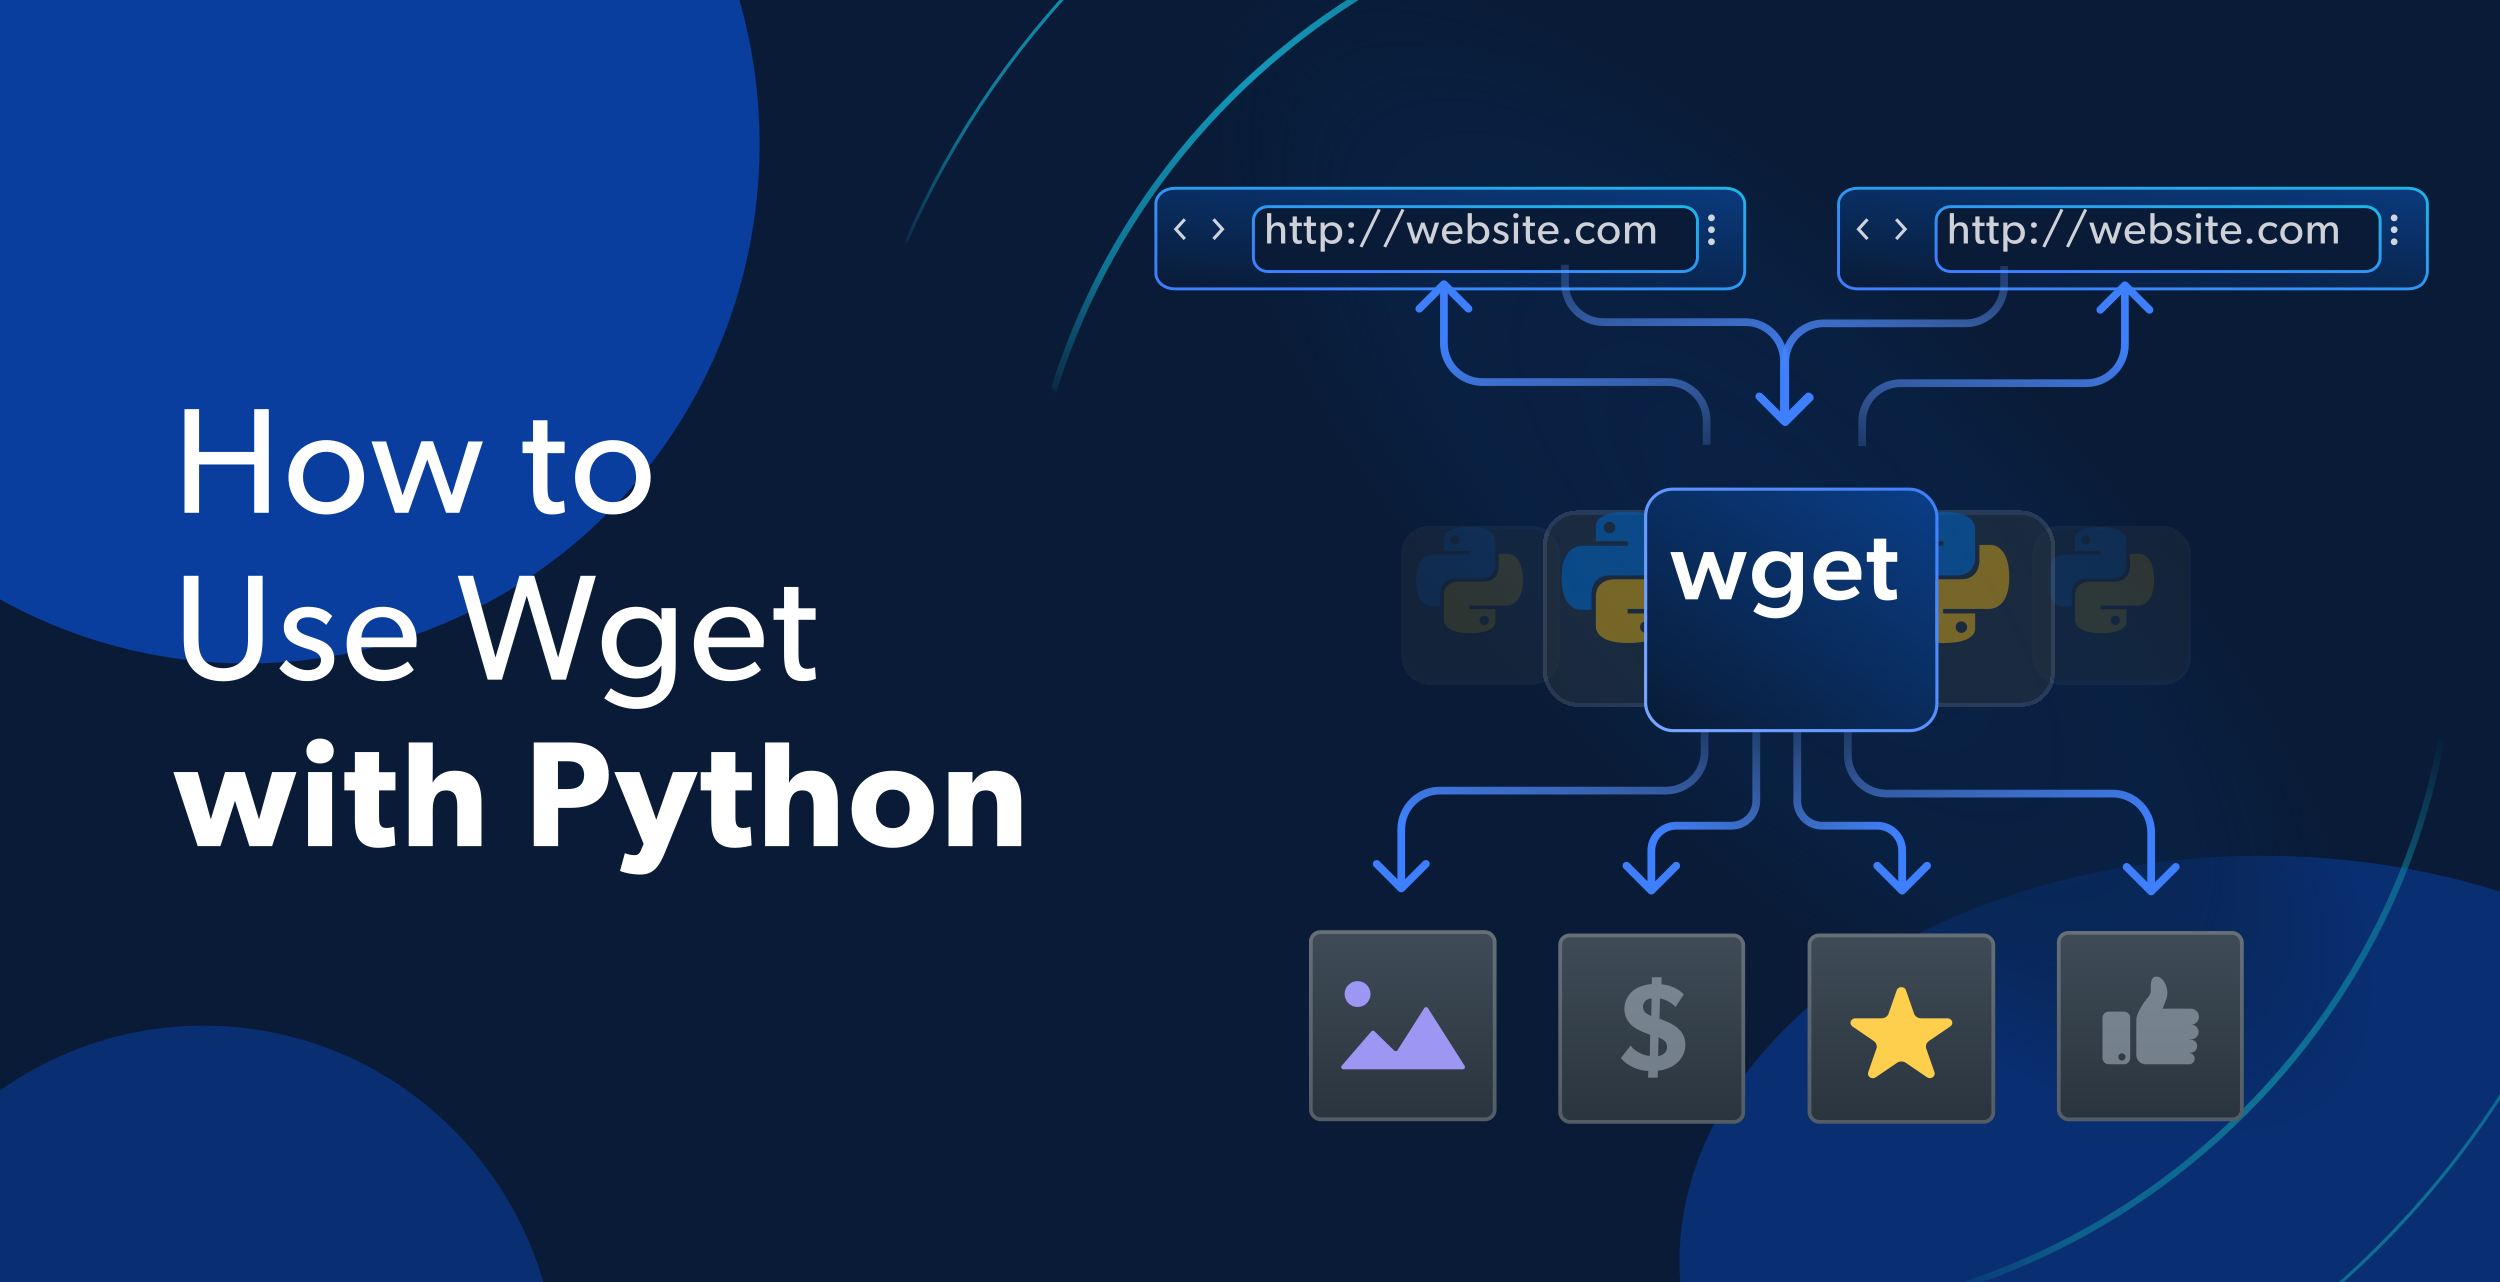 <svg xmlns="http://www.w3.org/2000/svg" fill="none" viewBox="0 0 780 400" height="400" width="780">
<g clip-path="url(#clip0_1761_1689)">
<rect fill="#091B36" height="400" width="780"></rect>
<g filter="url(#filter0_f_1761_1689)" opacity="0.5">
<ellipse fill="#0941AB" ry="126.708" rx="181.5" cy="393.708" cx="705.5"></ellipse>
</g>
<g filter="url(#filter1_f_1761_1689)" opacity="0.9">
<ellipse fill="#0941AB" ry="162" rx="160" cy="45" cx="77"></ellipse>
</g>
<g filter="url(#filter2_f_1761_1689)" opacity="0.5">
<ellipse fill="#0941AB" ry="111.5" rx="110.5" cy="431.5" cx="63.5"></ellipse>
</g>
<path fill="white" d="M83.865 160H79.317V144.903H62.111V160H57.563V127.65H62.111V141.012H79.317V127.65H83.865V160ZM113.584 148.935C113.584 155.874 108.426 160.516 101.816 160.516C95.158 160.516 90.001 155.874 90.001 148.935C90.001 142.043 95.158 137.308 101.816 137.308C108.426 137.308 113.584 142.043 113.584 148.935ZM109.036 148.795C109.036 144.434 106.27 140.965 101.816 140.965C97.315 140.965 94.549 144.434 94.549 148.795C94.549 153.202 97.315 156.671 101.816 156.671C106.27 156.671 109.036 153.202 109.036 148.795ZM150.652 137.73L143.291 160H139.166L133.305 143.356L127.398 160H123.272L115.911 137.73H120.459L125.616 154.561L131.477 137.683H135.087L140.947 154.561L146.104 137.73H150.652ZM176.249 159.766C175.077 160.281 173.717 160.516 172.17 160.516C166.591 160.516 166.31 155.921 166.31 151.561V141.387H163.028V137.777H166.31V131.119H170.811V137.777H176.155V141.387H170.811V151.467C170.811 153.342 170.857 154.608 171.373 155.546C171.795 156.249 172.405 156.671 173.671 156.671C174.983 156.671 175.968 156.155 175.968 156.155L176.249 159.766ZM202.999 148.935C202.999 155.874 197.842 160.516 191.231 160.516C184.573 160.516 179.416 155.874 179.416 148.935C179.416 142.043 184.573 137.308 191.231 137.308C197.842 137.308 202.999 142.043 202.999 148.935ZM198.451 148.795C198.451 144.434 195.685 140.965 191.231 140.965C186.73 140.965 183.964 144.434 183.964 148.795C183.964 153.202 186.73 156.671 191.231 156.671C195.685 156.671 198.451 153.202 198.451 148.795ZM81.943 198.779C81.943 202.811 81.568 205.999 79.364 208.624C77.161 211.156 73.926 212.563 69.659 212.563C65.346 212.563 62.111 211.156 59.954 208.624C57.704 205.999 57.329 202.811 57.329 198.779V179.65H61.923V198.357C61.923 201.076 61.97 203.701 63.424 205.624C64.737 207.405 66.846 208.484 69.659 208.484C72.472 208.484 74.535 207.405 75.895 205.624C77.348 203.701 77.395 201.029 77.395 198.357V179.65H81.943V198.779ZM104.306 205.483C104.306 210.265 100.134 212.516 95.82 212.516C92.07 212.516 89.022 210.969 87.147 208.531L89.303 205.905C91.179 207.874 93.804 209.093 95.867 209.093C97.93 209.093 100.134 208.343 100.134 205.905C100.134 203.467 96.617 202.717 95.117 202.201C91.835 201.076 88.553 199.904 88.553 195.684C88.553 191.558 92.117 189.308 96.055 189.308C99.993 189.308 102.244 190.715 103.65 192.215L101.775 194.981C100.462 193.621 98.305 192.59 96.149 192.59C93.992 192.59 92.585 193.528 92.585 195.356C92.585 197.185 94.742 197.982 96.946 198.685C98.165 199.107 99.008 199.388 99.946 199.763C102.431 200.795 104.306 202.576 104.306 205.483ZM130.002 199.951C130.002 200.795 129.861 201.92 129.861 201.92H112.702C112.936 206.327 115.749 208.999 119.875 208.999C124.048 208.999 126.72 206.749 127.236 206.421L129.111 208.999C128.83 209.234 125.97 212.516 119.312 212.516C112.702 212.516 108.154 207.921 108.154 200.842C108.154 193.809 113.264 189.308 119.453 189.308C125.642 189.308 130.002 193.715 130.002 199.951ZM125.735 198.919C125.689 196.434 123.813 192.543 119.312 192.543C114.858 192.543 112.889 196.247 112.749 198.919H125.735ZM185.912 179.65L176.582 212.047H172.128L164.345 185.885L156.609 212.047H152.155L142.825 179.65H147.608L154.593 205.155L162.048 179.65H166.69L174.144 205.155L181.13 179.65H185.912ZM210.816 207.312C210.816 212.234 210.019 214.954 208.378 216.923C206.737 218.939 203.971 221.189 198.439 221.189C192.953 221.189 189.156 218.329 188.499 217.861L190.609 214.719C191.781 215.751 195.25 217.532 198.579 217.532C204.252 217.532 206.362 214.11 206.362 208.859V207.734H206.268C204.768 209.984 202.236 211.719 198.485 211.719C192.766 211.719 187.749 207.593 187.749 200.513C187.749 193.434 192.766 189.308 198.485 189.308C202.377 189.308 204.956 191.183 206.268 193.246H206.409L206.362 189.73H210.816V207.312ZM206.503 200.513C206.503 196.294 204.018 192.918 199.423 192.918C194.875 192.918 192.344 196.294 192.344 200.513C192.344 204.733 194.875 208.062 199.423 208.062C204.018 208.062 206.503 204.733 206.503 200.513ZM238.326 199.951C238.326 200.795 238.186 201.92 238.186 201.92H221.026C221.261 206.327 224.074 208.999 228.199 208.999C232.372 208.999 235.045 206.749 235.56 206.421L237.436 208.999C237.154 209.234 234.294 212.516 227.637 212.516C221.026 212.516 216.478 207.921 216.478 200.842C216.478 193.809 221.589 189.308 227.778 189.308C233.966 189.308 238.326 193.715 238.326 199.951ZM234.06 198.919C234.013 196.434 232.138 192.543 227.637 192.543C223.183 192.543 221.214 196.247 221.073 198.919H234.06ZM254.562 211.766C253.39 212.281 252.031 212.516 250.483 212.516C244.904 212.516 244.623 207.921 244.623 203.561V193.387H241.341V189.777H244.623V183.119H249.124V189.777H254.469V193.387H249.124V203.467C249.124 205.342 249.171 206.608 249.686 207.546C250.108 208.249 250.718 208.671 251.984 208.671C253.296 208.671 254.281 208.155 254.281 208.155L254.562 211.766ZM92.492 240.886L84.897 264H77.817L73.316 249.841L68.769 264H61.689L54.094 240.886H61.689L65.768 255.655L70.222 240.886H76.364L80.818 255.655L84.897 240.886H92.492ZM104.131 234.322C104.131 236.666 102.396 238.214 99.864 238.214C97.332 238.214 95.598 236.666 95.598 234.322C95.598 232.025 97.332 230.431 99.864 230.431C102.396 230.431 104.131 232.025 104.131 234.322ZM103.615 264H96.113V240.886H103.615V264ZM123.378 246.606H118.268V254.904C118.268 256.874 118.549 257.342 118.924 257.764C119.252 258.139 119.721 258.327 120.706 258.327C121.878 258.327 122.956 257.905 122.956 257.905L123.331 263.766C122.769 263.906 120.706 264.516 117.986 264.516C115.314 264.516 113.532 263.719 112.36 262.359C111.188 260.999 110.719 259.077 110.719 255.561V246.606H107.437V240.933H110.719V234.65H118.268V240.933H123.378V246.606ZM150.214 264H142.666V251.857C142.666 249.044 142.291 246.606 139.15 246.606C136.009 246.606 135.024 249.231 135.024 252.654V264H127.523V231.65H135.024V239.339C135.024 241.683 134.977 244.215 134.977 244.215C136.149 242.152 138.353 240.464 141.775 240.464C148.48 240.464 150.214 244.731 150.214 250.357V264ZM189.932 241.824C189.932 245.293 188.713 247.778 186.556 249.607C184.399 251.388 181.446 252.045 178.117 252.045H174.132V264H166.536V231.65H178.117C181.446 231.65 184.399 232.306 186.556 234.088C188.713 235.869 189.932 238.354 189.932 241.824ZM182.243 241.824C182.243 240.183 181.586 239.058 180.695 238.401C179.758 237.745 178.679 237.51 177.039 237.51H174.085V246.184H177.039C178.679 246.184 179.758 245.95 180.695 245.293C181.586 244.637 182.243 243.465 182.243 241.824ZM217.688 240.886L207.373 266.204C205.685 270.329 203.81 272.861 199.871 272.861C195.933 272.861 193.448 271.736 193.448 271.736L194.949 266.204C194.949 266.204 196.59 266.813 197.715 266.813C198.559 266.813 199.356 266.813 199.965 265.313L200.809 263.297L191.667 240.886H199.496L204.747 255.748L209.952 240.886H217.688ZM234.563 246.606H229.453V254.904C229.453 256.874 229.734 257.342 230.109 257.764C230.437 258.139 230.906 258.327 231.891 258.327C233.063 258.327 234.141 257.905 234.141 257.905L234.516 263.766C233.954 263.906 231.891 264.516 229.172 264.516C226.499 264.516 224.718 263.719 223.545 262.359C222.373 260.999 221.905 259.077 221.905 255.561V246.606H218.623V240.933H221.905V234.65H229.453V240.933H234.563V246.606ZM261.4 264H253.851V251.857C253.851 249.044 253.476 246.606 250.335 246.606C247.194 246.606 246.209 249.231 246.209 252.654V264H238.708V231.65H246.209V239.339C246.209 241.683 246.162 244.215 246.162 244.215C247.334 242.152 249.538 240.464 252.961 240.464C259.665 240.464 261.4 244.731 261.4 250.357V264ZM291.353 252.513C291.353 259.968 285.867 264.516 278.553 264.516C271.239 264.516 265.707 259.968 265.707 252.513C265.707 245.059 271.239 240.464 278.553 240.464C285.867 240.464 291.353 245.059 291.353 252.513ZM283.804 252.373C283.804 248.95 281.835 246.372 278.553 246.372C275.224 246.372 273.302 248.95 273.302 252.373C273.302 255.795 275.224 258.374 278.553 258.374C281.835 258.374 283.804 255.795 283.804 252.373ZM318.625 264H311.124V251.951C311.124 248.903 310.655 246.606 307.561 246.606C304.326 246.606 303.435 249.231 303.435 252.56V264H295.933V240.886H303.435L303.388 244.215H303.482C304.747 242.152 306.857 240.464 310.186 240.464C316.891 240.464 318.625 244.777 318.625 250.357V264Z"></path>
<g opacity="0.75">
<ellipse fill="url(#paint0_radial_1761_1689)" transform="rotate(45 557.451 170.444)" ry="121.603" rx="331.573" cy="170.444" cx="557.451"></ellipse>
<mask height="579" width="579" y="-116" x="265" maskUnits="userSpaceOnUse" style="mask-type:alpha" id="mask0_1761_1689">
<rect fill="#D9D9D9" transform="rotate(45 437.111 -117.497)" rx="5.153" height="245.782" width="577.098" y="-117.497" x="437.111"></rect>
</mask>
<g mask="url(#mask0_1761_1689)">
<mask height="639" width="639" y="-139" x="226" maskUnits="userSpaceOnUse" style="mask-type:alpha" id="mask1_1761_1689">
<path fill="url(#paint1_linear_1761_1689)" d="M864.391 330.399L395.879 -138.113L226.616 31.15L695.128 499.662L864.391 330.399Z"></path>
</mask>
<g mask="url(#mask1_1761_1689)">
<g filter="url(#filter3_d_1761_1689)">
<path stroke="url(#paint2_linear_1761_1689)" d="M342.752 383.515C453.287 494.05 632.369 494.181 742.742 383.807C853.116 273.433 852.985 94.352 742.45 -16.183C631.915 -126.718 452.834 -126.849 342.46 -16.476C232.086 93.898 232.217 272.98 342.752 383.515Z"></path>
</g>
<g filter="url(#filter4_d_1761_1689)">
<path stroke-width="2" stroke="url(#paint3_linear_1761_1689)" d="M384.662 341.605C472.017 428.96 613.544 429.063 700.771 341.835C787.999 254.608 787.895 113.081 700.54 25.726C613.185 -61.629 471.658 -61.733 384.431 25.495C297.203 112.723 297.307 254.25 384.662 341.605Z"></path>
</g>
</g>
</g>
</g>
<g filter="url(#filter5_d_1761_1689)">
<g filter="url(#filter6_dd_1761_1689)">
<path fill="url(#paint4_linear_1761_1689)" d="M541.793 49.431C541.793 48.256 541.223 47.129 540.208 46.298C539.193 45.467 537.817 45 536.382 45H364.411C362.976 45 361.6 45.467 360.585 46.298C359.57 47.129 359 48.256 359 49.431V71.034C359 72.209 359.57 73.337 360.585 74.168C361.6 74.999 362.976 75.466 364.411 75.466H536.382C537.817 75.466 539.193 74.999 540.208 74.168C540.895 73.605 541.378 72.37 541.618 71.629C541.746 71.237 541.793 70.826 541.793 70.413V49.431Z"></path>
<path stroke-width="0.913" stroke="url(#paint5_linear_1761_1689)" d="M542.25 49.431C542.25 48.102 541.604 46.851 540.497 45.945C539.393 45.041 537.912 44.544 536.382 44.544H364.411C362.881 44.544 361.4 45.041 360.296 45.945C359.189 46.851 358.544 48.102 358.544 49.431V71.034C358.544 72.363 359.189 73.614 360.296 74.521C361.4 75.425 362.881 75.922 364.411 75.922H536.382C537.912 75.922 539.393 75.425 540.497 74.521C540.915 74.178 541.242 73.66 541.489 73.17C541.739 72.67 541.928 72.152 542.053 71.77C542.199 71.32 542.25 70.859 542.25 70.413V49.431Z"></path>
</g>
<path stroke-width="0.974" stroke-opacity="0.8" stroke="white" d="M379.617 57.313L382.416 60.392L379.617 63.47"></path>
<path stroke-width="0.974" stroke-opacity="0.8" stroke="white" d="M370.661 63.47L367.862 60.392L370.661 57.313"></path>
<g filter="url(#filter7_dd_1761_1689)">
<path fill="#091B36" d="M522.988 50.728H393.492C391.247 50.728 389.428 52.486 389.428 54.654V66.132C389.428 68.3 391.247 70.058 393.492 70.058H522.988C525.232 70.058 527.052 68.3 527.052 66.132V54.654C527.052 52.486 525.232 50.728 522.988 50.728Z"></path>
<path stroke-width="0.913" stroke="url(#paint6_linear_1761_1689)" d="M522.988 50.272H393.492C391.01 50.272 388.971 52.219 388.971 54.654V66.132C388.971 68.567 391.01 70.515 393.492 70.515H522.988C525.47 70.515 527.508 68.567 527.508 66.132V54.654C527.508 52.219 525.47 50.272 522.988 50.272Z"></path>
</g>
<path fill-opacity="0.8" fill="white" d="M401.999 64.862H400.683V61.173C400.683 60.241 400.532 59.308 399.339 59.308C398.146 59.308 397.639 60.337 397.639 61.639V64.862H396.336V55.4H397.639V59.377H397.666C398.009 58.732 398.722 58.225 399.668 58.225C401.547 58.225 401.999 59.432 401.999 60.981V64.862ZM407.222 64.793C406.879 64.944 406.481 65.013 406.029 65.013C404.397 65.013 404.314 63.669 404.314 62.394V59.418H403.355V58.362H404.314V56.415H405.631V58.362H407.194V59.418H405.631V62.366C405.631 62.915 405.645 63.285 405.795 63.559C405.919 63.765 406.097 63.888 406.467 63.888C406.851 63.888 407.139 63.737 407.139 63.737L407.222 64.793ZM411.62 64.793C411.277 64.944 410.88 65.013 410.427 65.013C408.795 65.013 408.713 63.669 408.713 62.394V59.418H407.753V58.362H408.713V56.415H410.03V58.362H411.593V59.418H410.03V62.366C410.03 62.915 410.043 63.285 410.194 63.559C410.318 63.765 410.496 63.888 410.866 63.888C411.25 63.888 411.538 63.737 411.538 63.737L411.62 64.793ZM419.787 61.598C419.787 63.532 418.552 65.013 416.619 65.013C415.591 65.013 414.836 64.574 414.37 63.847L414.356 63.833V67.412H413.04V58.348H414.302V59.377H414.329C414.905 58.609 415.687 58.225 416.646 58.225C418.566 58.225 419.787 59.665 419.787 61.598ZM418.443 61.584C418.443 60.282 417.675 59.295 416.372 59.295C415.07 59.295 414.302 60.282 414.302 61.584C414.302 62.887 415.07 63.888 416.372 63.888C417.675 63.888 418.443 62.887 418.443 61.584ZM423.499 59.103C423.499 59.624 423.115 59.967 422.594 59.967C422.059 59.967 421.675 59.624 421.675 59.103C421.675 58.581 422.059 58.239 422.594 58.239C423.115 58.239 423.499 58.581 423.499 59.103ZM423.499 64.149C423.499 64.67 423.115 64.999 422.594 64.999C422.059 64.999 421.675 64.67 421.675 64.149C421.675 63.614 422.059 63.285 422.594 63.285C423.115 63.285 423.499 63.614 423.499 64.149ZM431.792 54.427L426.087 66.137L425.21 65.739L430.914 54.043L431.792 54.427ZM439.19 54.427L433.486 66.137L432.608 65.739L438.312 54.043L439.19 54.427ZM450.016 58.348L447.863 64.862H446.657L444.943 59.994L443.215 64.862H442.008L439.855 58.348H441.185L442.694 63.271L444.408 58.335H445.464L447.178 63.271L448.686 58.348H450.016ZM457.28 61.338C457.28 61.584 457.239 61.914 457.239 61.914H452.22C452.289 63.203 453.112 63.984 454.318 63.984C455.539 63.984 456.32 63.326 456.471 63.23L457.02 63.984C456.938 64.053 456.101 65.013 454.154 65.013C452.22 65.013 450.89 63.669 450.89 61.598C450.89 59.541 452.385 58.225 454.195 58.225C456.005 58.225 457.28 59.514 457.28 61.338ZM456.032 61.036C456.019 60.309 455.47 59.171 454.154 59.171C452.851 59.171 452.275 60.254 452.234 61.036H456.032ZM465.676 61.598C465.676 63.532 464.442 65.013 462.509 65.013C461.563 65.013 460.754 64.629 460.219 63.833H460.191V64.862H458.93V55.4H460.233V59.363H460.26C460.726 58.65 461.508 58.225 462.536 58.225C464.442 58.225 465.676 59.678 465.676 61.598ZM464.333 61.584C464.333 60.282 463.565 59.295 462.262 59.295C460.959 59.295 460.178 60.282 460.178 61.584C460.178 62.887 460.959 63.888 462.262 63.888C463.565 63.888 464.333 62.887 464.333 61.584ZM471.705 62.956C471.705 64.355 470.485 65.013 469.224 65.013C468.127 65.013 467.235 64.56 466.687 63.847L467.318 63.079C467.866 63.655 468.634 64.012 469.237 64.012C469.841 64.012 470.485 63.792 470.485 63.079C470.485 62.366 469.457 62.147 469.018 61.996C468.058 61.667 467.098 61.324 467.098 60.09C467.098 58.883 468.14 58.225 469.292 58.225C470.444 58.225 471.102 58.636 471.514 59.075L470.965 59.884C470.581 59.486 469.95 59.185 469.32 59.185C468.689 59.185 468.277 59.459 468.277 59.994C468.277 60.529 468.908 60.762 469.553 60.968C469.909 61.091 470.156 61.173 470.43 61.283C471.157 61.584 471.705 62.106 471.705 62.956ZM474.833 56.209C474.833 56.675 474.476 57.018 473.983 57.018C473.475 57.018 473.119 56.675 473.119 56.209C473.119 55.743 473.475 55.4 473.983 55.4C474.476 55.4 474.833 55.743 474.833 56.209ZM474.641 64.862H473.324V58.348H474.641V64.862ZM479.952 64.793C479.609 64.944 479.212 65.013 478.759 65.013C477.127 65.013 477.045 63.669 477.045 62.394V59.418H476.085V58.362H477.045V56.415H478.361V58.362H479.925V59.418H478.361V62.366C478.361 62.915 478.375 63.285 478.526 63.559C478.649 63.765 478.828 63.888 479.198 63.888C479.582 63.888 479.87 63.737 479.87 63.737L479.952 64.793ZM487.268 61.338C487.268 61.584 487.227 61.914 487.227 61.914H482.208C482.277 63.203 483.1 63.984 484.306 63.984C485.527 63.984 486.308 63.326 486.459 63.23L487.008 63.984C486.925 64.053 486.089 65.013 484.142 65.013C482.208 65.013 480.878 63.669 480.878 61.598C480.878 59.541 482.373 58.225 484.183 58.225C485.993 58.225 487.268 59.514 487.268 61.338ZM486.02 61.036C486.007 60.309 485.458 59.171 484.142 59.171C482.839 59.171 482.263 60.254 482.222 61.036H486.02ZM490.786 64.149C490.786 64.67 490.402 64.999 489.881 64.999C489.346 64.999 488.962 64.67 488.962 64.149C488.962 63.614 489.346 63.285 489.881 63.285C490.402 63.285 490.786 63.614 490.786 64.149ZM498.572 64.025C498.38 64.217 497.708 65.013 495.966 65.013C494.211 65.013 492.675 63.696 492.675 61.612C492.675 59.514 494.28 58.225 496.007 58.225C497.749 58.225 498.462 59.075 498.53 59.157L498.064 60.117C497.845 59.898 497.269 59.322 496.117 59.322C494.965 59.322 494.005 60.2 494.005 61.571C494.005 62.942 494.855 63.888 496.117 63.888C497.392 63.888 498.105 63.066 498.105 63.066L498.572 64.025ZM506.355 61.626C506.355 63.655 504.846 65.013 502.913 65.013C500.966 65.013 499.457 63.655 499.457 61.626C499.457 59.61 500.966 58.225 502.913 58.225C504.846 58.225 506.355 59.61 506.355 61.626ZM505.025 61.584C505.025 60.309 504.216 59.295 502.913 59.295C501.597 59.295 500.788 60.309 500.788 61.584C500.788 62.873 501.597 63.888 502.913 63.888C504.216 63.888 505.025 62.873 505.025 61.584ZM517.438 64.862H516.136V61.063C516.136 60.309 515.999 59.308 514.943 59.308C513.901 59.308 513.38 60.309 513.38 61.475V64.862H512.063V61.063C512.063 60.104 511.83 59.308 510.884 59.308C509.842 59.308 509.321 60.309 509.321 61.475V64.862H508.004V58.348H509.321L509.307 59.377H509.348C509.65 58.773 510.363 58.225 511.227 58.225C512.187 58.225 512.858 58.664 513.16 59.514C513.599 58.691 514.312 58.225 515.231 58.225C516.972 58.225 517.438 59.5 517.438 60.913V64.862Z"></path>
<path fill-opacity="0.8" fill="white" d="M534.988 57.925C534.779 57.925 534.574 57.863 534.4 57.746C534.226 57.629 534.09 57.464 534.011 57.27C533.931 57.077 533.911 56.864 533.952 56.658C533.994 56.453 534.095 56.264 534.244 56.117C534.393 55.969 534.582 55.869 534.788 55.83C534.994 55.79 535.207 55.812 535.4 55.894C535.593 55.976 535.757 56.112 535.872 56.288C535.987 56.463 536.047 56.668 536.045 56.877C536.043 57.156 535.931 57.423 535.732 57.619C535.534 57.816 535.267 57.925 534.988 57.925Z"></path>
<path fill-opacity="0.8" fill="white" d="M534.988 61.626C534.779 61.626 534.574 61.564 534.4 61.447C534.226 61.331 534.09 61.165 534.011 60.971C533.931 60.777 533.911 60.564 533.952 60.359C533.994 60.153 534.095 59.965 534.244 59.818C534.393 59.67 534.582 59.57 534.788 59.53C534.994 59.491 535.207 59.513 535.4 59.595C535.593 59.676 535.757 59.813 535.873 59.988C535.987 60.164 536.048 60.369 536.046 60.579C536.043 60.857 535.931 61.123 535.733 61.32C535.534 61.516 535.267 61.626 534.988 61.626Z"></path>
<path fill-opacity="0.8" fill="white" d="M534.989 65.385C534.779 65.385 534.575 65.323 534.401 65.207C534.227 65.09 534.092 64.925 534.011 64.732C533.932 64.539 533.911 64.326 533.951 64.121C533.992 63.916 534.093 63.727 534.241 63.58C534.389 63.432 534.577 63.331 534.782 63.291C534.987 63.25 535.2 63.27 535.393 63.351C535.586 63.43 535.751 63.566 535.867 63.74C535.984 63.914 536.045 64.118 536.045 64.327C536.045 64.608 535.934 64.876 535.736 65.075C535.538 65.273 535.269 65.384 534.989 65.385Z"></path>
</g>
<g filter="url(#filter8_d_1761_1689)">
<g filter="url(#filter9_dd_1761_1689)">
<path fill="url(#paint7_linear_1761_1689)" d="M754.793 49.431C754.793 48.256 754.223 47.129 753.208 46.298C752.193 45.467 750.817 45 749.382 45H577.411C575.976 45 574.6 45.467 573.585 46.298C572.57 47.129 572 48.256 572 49.431V71.034C572 72.209 572.57 73.337 573.585 74.168C574.6 74.999 575.976 75.466 577.411 75.466H749.382C750.817 75.466 752.193 74.999 753.208 74.168C753.895 73.605 754.378 72.37 754.618 71.629C754.746 71.237 754.793 70.826 754.793 70.413V49.431Z"></path>
<path stroke-width="0.913" stroke="url(#paint8_linear_1761_1689)" d="M755.25 49.431C755.25 48.102 754.604 46.851 753.497 45.945C752.393 45.041 750.912 44.544 749.382 44.544H577.411C575.881 44.544 574.4 45.041 573.296 45.945C572.189 46.851 571.544 48.102 571.544 49.431V71.034C571.544 72.363 572.189 73.614 573.296 74.521C574.4 75.425 575.881 75.922 577.411 75.922H749.382C750.912 75.922 752.393 75.425 753.497 74.521C753.915 74.178 754.242 73.66 754.489 73.17C754.739 72.67 754.928 72.152 755.053 71.77C755.199 71.32 755.25 70.859 755.25 70.413V49.431Z"></path>
</g>
<path stroke-width="0.974" stroke-opacity="0.8" stroke="white" d="M592.617 57.313L595.416 60.392L592.617 63.47"></path>
<path stroke-width="0.974" stroke-opacity="0.8" stroke="white" d="M583.66 63.47L580.862 60.392L583.66 57.313"></path>
<g filter="url(#filter10_dd_1761_1689)">
<path fill="#091B36" d="M735.988 50.728H606.492C604.247 50.728 602.428 52.486 602.428 54.654V66.132C602.428 68.3 604.247 70.058 606.492 70.058H735.988C738.232 70.058 740.052 68.3 740.052 66.132V54.654C740.052 52.486 738.232 50.728 735.988 50.728Z"></path>
<path stroke-width="0.913" stroke="url(#paint9_linear_1761_1689)" d="M735.988 50.272H606.492C604.01 50.272 601.971 52.219 601.971 54.654V66.132C601.971 68.567 604.01 70.515 606.492 70.515H735.988C738.47 70.515 740.508 68.567 740.508 66.132V54.654C740.508 52.219 738.47 50.272 735.988 50.272Z"></path>
</g>
<path fill-opacity="0.8" fill="white" d="M614.999 64.862H613.683V61.173C613.683 60.241 613.532 59.308 612.339 59.308C611.146 59.308 610.639 60.337 610.639 61.639V64.862H609.336V55.4H610.639V59.377H610.666C611.009 58.732 611.722 58.225 612.668 58.225C614.547 58.225 614.999 59.432 614.999 60.981V64.862ZM620.222 64.793C619.879 64.944 619.481 65.013 619.029 65.013C617.397 65.013 617.314 63.669 617.314 62.394V59.418H616.355V58.362H617.314V56.415H618.631V58.362H620.194V59.418H618.631V62.366C618.631 62.915 618.645 63.285 618.795 63.559C618.919 63.765 619.097 63.888 619.467 63.888C619.851 63.888 620.139 63.737 620.139 63.737L620.222 64.793ZM624.62 64.793C624.277 64.944 623.88 65.013 623.427 65.013C621.795 65.013 621.713 63.669 621.713 62.394V59.418H620.753V58.362H621.713V56.415H623.03V58.362H624.593V59.418H623.03V62.366C623.03 62.915 623.043 63.285 623.194 63.559C623.318 63.765 623.496 63.888 623.866 63.888C624.25 63.888 624.538 63.737 624.538 63.737L624.62 64.793ZM632.787 61.598C632.787 63.532 631.552 65.013 629.619 65.013C628.591 65.013 627.836 64.574 627.37 63.847L627.356 63.833V67.412H626.04V58.348H627.302V59.377H627.329C627.905 58.609 628.687 58.225 629.646 58.225C631.566 58.225 632.787 59.665 632.787 61.598ZM631.443 61.584C631.443 60.282 630.675 59.295 629.372 59.295C628.07 59.295 627.302 60.282 627.302 61.584C627.302 62.887 628.07 63.888 629.372 63.888C630.675 63.888 631.443 62.887 631.443 61.584ZM636.499 59.103C636.499 59.624 636.115 59.967 635.594 59.967C635.059 59.967 634.675 59.624 634.675 59.103C634.675 58.581 635.059 58.239 635.594 58.239C636.115 58.239 636.499 58.581 636.499 59.103ZM636.499 64.149C636.499 64.67 636.115 64.999 635.594 64.999C635.059 64.999 634.675 64.67 634.675 64.149C634.675 63.614 635.059 63.285 635.594 63.285C636.115 63.285 636.499 63.614 636.499 64.149ZM644.792 54.427L639.087 66.137L638.21 65.739L643.914 54.043L644.792 54.427ZM652.19 54.427L646.486 66.137L645.608 65.739L651.312 54.043L652.19 54.427ZM663.016 58.348L660.863 64.862H659.657L657.943 59.994L656.215 64.862H655.008L652.855 58.348H654.185L655.694 63.271L657.408 58.335H658.464L660.178 63.271L661.686 58.348H663.016ZM670.28 61.338C670.28 61.584 670.239 61.914 670.239 61.914H665.22C665.289 63.203 666.112 63.984 667.318 63.984C668.539 63.984 669.32 63.326 669.471 63.23L670.02 63.984C669.938 64.053 669.101 65.013 667.154 65.013C665.22 65.013 663.89 63.669 663.89 61.598C663.89 59.541 665.385 58.225 667.195 58.225C669.005 58.225 670.28 59.514 670.28 61.338ZM669.032 61.036C669.019 60.309 668.47 59.171 667.154 59.171C665.851 59.171 665.275 60.254 665.234 61.036H669.032ZM678.676 61.598C678.676 63.532 677.442 65.013 675.509 65.013C674.563 65.013 673.754 64.629 673.219 63.833H673.191V64.862H671.93V55.4H673.233V59.363H673.26C673.726 58.65 674.508 58.225 675.536 58.225C677.442 58.225 678.676 59.678 678.676 61.598ZM677.333 61.584C677.333 60.282 676.565 59.295 675.262 59.295C673.959 59.295 673.178 60.282 673.178 61.584C673.178 62.887 673.959 63.888 675.262 63.888C676.565 63.888 677.333 62.887 677.333 61.584ZM684.705 62.956C684.705 64.355 683.485 65.013 682.224 65.013C681.127 65.013 680.235 64.56 679.687 63.847L680.318 63.079C680.866 63.655 681.634 64.012 682.237 64.012C682.841 64.012 683.485 63.792 683.485 63.079C683.485 62.366 682.457 62.147 682.018 61.996C681.058 61.667 680.098 61.324 680.098 60.09C680.098 58.883 681.14 58.225 682.292 58.225C683.444 58.225 684.102 58.636 684.514 59.075L683.965 59.884C683.581 59.486 682.95 59.185 682.32 59.185C681.689 59.185 681.277 59.459 681.277 59.994C681.277 60.529 681.908 60.762 682.553 60.968C682.909 61.091 683.156 61.173 683.43 61.283C684.157 61.584 684.705 62.106 684.705 62.956ZM687.833 56.209C687.833 56.675 687.476 57.018 686.983 57.018C686.475 57.018 686.119 56.675 686.119 56.209C686.119 55.743 686.475 55.4 686.983 55.4C687.476 55.4 687.833 55.743 687.833 56.209ZM687.641 64.862H686.324V58.348H687.641V64.862ZM692.952 64.793C692.609 64.944 692.212 65.013 691.759 65.013C690.127 65.013 690.045 63.669 690.045 62.394V59.418H689.085V58.362H690.045V56.415H691.361V58.362H692.925V59.418H691.361V62.366C691.361 62.915 691.375 63.285 691.526 63.559C691.649 63.765 691.828 63.888 692.198 63.888C692.582 63.888 692.87 63.737 692.87 63.737L692.952 64.793ZM700.268 61.338C700.268 61.584 700.227 61.914 700.227 61.914H695.208C695.277 63.203 696.1 63.984 697.306 63.984C698.527 63.984 699.308 63.326 699.459 63.23L700.008 63.984C699.925 64.053 699.089 65.013 697.142 65.013C695.208 65.013 693.878 63.669 693.878 61.598C693.878 59.541 695.373 58.225 697.183 58.225C698.993 58.225 700.268 59.514 700.268 61.338ZM699.02 61.036C699.007 60.309 698.458 59.171 697.142 59.171C695.839 59.171 695.263 60.254 695.222 61.036H699.02ZM703.786 64.149C703.786 64.67 703.402 64.999 702.881 64.999C702.346 64.999 701.962 64.67 701.962 64.149C701.962 63.614 702.346 63.285 702.881 63.285C703.402 63.285 703.786 63.614 703.786 64.149ZM711.572 64.025C711.38 64.217 710.708 65.013 708.966 65.013C707.211 65.013 705.675 63.696 705.675 61.612C705.675 59.514 707.28 58.225 709.007 58.225C710.749 58.225 711.462 59.075 711.53 59.157L711.064 60.117C710.845 59.898 710.269 59.322 709.117 59.322C707.965 59.322 707.005 60.2 707.005 61.571C707.005 62.942 707.855 63.888 709.117 63.888C710.392 63.888 711.105 63.066 711.105 63.066L711.572 64.025ZM719.355 61.626C719.355 63.655 717.846 65.013 715.913 65.013C713.966 65.013 712.457 63.655 712.457 61.626C712.457 59.61 713.966 58.225 715.913 58.225C717.846 58.225 719.355 59.61 719.355 61.626ZM718.025 61.584C718.025 60.309 717.216 59.295 715.913 59.295C714.597 59.295 713.788 60.309 713.788 61.584C713.788 62.873 714.597 63.888 715.913 63.888C717.216 63.888 718.025 62.873 718.025 61.584ZM730.438 64.862H729.136V61.063C729.136 60.309 728.999 59.308 727.943 59.308C726.901 59.308 726.38 60.309 726.38 61.475V64.862H725.063V61.063C725.063 60.104 724.83 59.308 723.884 59.308C722.842 59.308 722.321 60.309 722.321 61.475V64.862H721.004V58.348H722.321L722.307 59.377H722.348C722.65 58.773 723.363 58.225 724.227 58.225C725.187 58.225 725.858 58.664 726.16 59.514C726.599 58.691 727.312 58.225 728.231 58.225C729.972 58.225 730.438 59.5 730.438 60.913V64.862Z"></path>
<path fill-opacity="0.8" fill="white" d="M747.988 57.925C747.779 57.925 747.574 57.863 747.4 57.746C747.226 57.629 747.09 57.464 747.011 57.27C746.931 57.077 746.911 56.864 746.952 56.658C746.994 56.453 747.095 56.264 747.244 56.117C747.393 55.969 747.582 55.869 747.788 55.83C747.994 55.79 748.207 55.812 748.4 55.894C748.593 55.976 748.757 56.112 748.872 56.288C748.987 56.463 749.047 56.668 749.045 56.877C749.043 57.156 748.931 57.423 748.732 57.619C748.534 57.816 748.267 57.925 747.988 57.925Z"></path>
<path fill-opacity="0.8" fill="white" d="M747.988 61.626C747.779 61.626 747.574 61.564 747.4 61.447C747.226 61.331 747.09 61.165 747.011 60.971C746.931 60.777 746.911 60.564 746.952 60.359C746.994 60.153 747.095 59.965 747.244 59.818C747.393 59.67 747.582 59.57 747.788 59.53C747.994 59.491 748.207 59.513 748.4 59.595C748.593 59.676 748.757 59.813 748.873 59.988C748.987 60.164 749.048 60.369 749.046 60.579C749.043 60.857 748.931 61.123 748.733 61.32C748.534 61.516 748.267 61.626 747.988 61.626Z"></path>
<path fill-opacity="0.8" fill="white" d="M747.989 65.385C747.779 65.385 747.575 65.323 747.401 65.207C747.227 65.09 747.092 64.925 747.011 64.732C746.932 64.539 746.911 64.326 746.951 64.121C746.992 63.916 747.093 63.727 747.241 63.58C747.389 63.432 747.577 63.331 747.782 63.291C747.987 63.25 748.2 63.27 748.393 63.351C748.586 63.43 748.751 63.566 748.867 63.74C748.984 63.914 749.045 64.118 749.045 64.327C749.045 64.608 748.934 64.876 748.736 65.075C748.538 65.273 748.269 65.384 747.989 65.385Z"></path>
</g>
<path fill="url(#paint10_linear_1761_1689)" d="M451.353 87.805C450.882 87.335 450.118 87.335 449.647 87.805L441.973 95.48C441.502 95.951 441.502 96.715 441.973 97.185C442.444 97.656 443.207 97.656 443.678 97.185L450.5 90.364L457.322 97.185C457.793 97.656 458.556 97.656 459.027 97.185C459.498 96.714 459.498 95.951 459.027 95.48L451.353 87.805ZM520.41 119.208L520.41 120.414L520.41 119.208ZM533.675 138.821L533.675 131.268L531.263 131.268L531.263 138.821L533.675 138.821ZM520.41 118.002L462.559 118.003L462.559 120.415L520.41 120.414L520.41 118.002ZM451.706 107.15L451.706 88.658L449.294 88.658L449.294 107.15L451.706 107.15ZM462.559 118.003C456.565 118.003 451.706 113.144 451.706 107.15L449.294 107.15C449.294 114.476 455.233 120.415 462.559 120.415L462.559 118.003ZM533.675 131.268C533.675 123.941 527.736 118.002 520.41 118.002L520.41 120.414C526.404 120.414 531.263 125.273 531.263 131.268L533.675 131.268Z"></path>
<path fill="url(#paint11_linear_1761_1689)" d="M662.117 88.147C662.588 87.677 663.352 87.677 663.823 88.147L671.497 95.822C671.968 96.293 671.968 97.056 671.497 97.527C671.026 97.998 670.263 97.998 669.792 97.527L662.97 90.706L656.148 97.527C655.677 97.998 654.914 97.998 654.443 97.527C653.972 97.056 653.972 96.293 654.443 95.822L662.117 88.147ZM650.911 119.549L650.911 120.755L650.911 119.549ZM662.97 107.49L664.176 107.49L662.97 107.49ZM579.794 139.16L579.794 131.608L582.206 131.608L582.206 139.16L579.794 139.16ZM593.059 118.343L650.911 118.343L650.911 120.755L593.059 120.755L593.059 118.343ZM661.764 107.49L661.764 89L664.176 89L664.176 107.49L661.764 107.49ZM650.911 118.343C656.905 118.343 661.764 113.484 661.764 107.49L664.176 107.49C664.176 114.816 658.237 120.755 650.911 120.755L650.911 118.343ZM579.794 131.608C579.794 124.282 585.733 118.343 593.059 118.343L593.059 120.755C587.065 120.755 582.206 125.614 582.206 131.608L579.794 131.608Z"></path>
<path fill="url(#paint12_linear_1761_1689)" d="M555.725 132.194C556.196 132.665 556.959 132.665 557.43 132.194L565.099 124.524C565.57 124.054 565.57 123.291 565.099 122.82C564.629 122.349 563.865 122.349 563.395 122.82L556.577 129.637L549.76 122.82C549.289 122.349 548.526 122.349 548.056 122.82C547.585 123.291 547.585 124.054 548.056 124.524L555.725 132.194ZM487.08 82.62L487.08 88.449L489.49 88.449L489.49 82.62L487.08 82.62ZM500.337 101.706L544.526 101.705L544.526 99.295L500.337 99.295L500.337 101.706ZM555.372 112.552L555.372 131.342L557.783 131.342L557.783 112.552L555.372 112.552ZM544.526 101.705C550.516 101.705 555.372 106.561 555.372 112.552L557.783 112.552C557.783 105.23 551.847 99.295 544.526 99.295L544.526 101.705ZM487.08 88.449C487.08 95.77 493.015 101.706 500.337 101.706L500.337 99.295C494.346 99.296 489.49 94.439 489.49 88.449L487.08 88.449Z"></path>
<path fill="url(#paint13_linear_1761_1689)" d="M557.852 132.572C557.382 133.043 556.618 133.043 556.148 132.572L548.478 124.903C548.008 124.432 548.008 123.669 548.478 123.198C548.949 122.728 549.712 122.728 550.183 123.198L557 130.016L563.818 123.198C564.288 122.728 565.051 122.728 565.522 123.198C565.993 123.669 565.993 124.432 565.522 124.903L557.852 132.572ZM569.052 100.879L569.052 99.674L569.052 100.879ZM626.495 83L626.495 88.828L624.085 88.828L624.085 83L626.495 83ZM613.238 102.085L569.052 102.085L569.052 99.674L613.238 99.675L613.238 102.085ZM558.205 112.931L558.205 131.72L555.795 131.72L555.795 112.931L558.205 112.931ZM569.052 102.085C563.061 102.084 558.205 106.941 558.205 112.931L555.795 112.931C555.795 105.609 561.73 99.674 569.052 99.674L569.052 102.085ZM626.495 88.828C626.495 96.15 620.56 102.085 613.238 102.085L613.238 99.675C619.229 99.675 624.085 94.819 624.085 88.828L626.495 88.828Z"></path>
<path fill="url(#paint14_linear_1761_1689)" d="M438.048 278.066C437.578 278.537 436.814 278.537 436.343 278.066L428.669 270.392C428.198 269.921 428.198 269.157 428.669 268.686C429.14 268.215 429.903 268.215 430.374 268.686L437.196 275.508L444.018 268.686C444.489 268.215 445.252 268.215 445.723 268.686C446.194 269.157 446.194 269.921 445.723 270.392L438.048 278.066ZM437.196 258.722L438.402 258.722L437.196 258.722ZM533.042 223.349L533.042 234.604L530.63 234.604L530.63 223.349L533.042 223.349ZM519.777 247.869L449.255 247.869L449.255 245.457L519.777 245.457L519.777 247.869ZM438.402 258.722L438.402 277.213L435.99 277.213L435.99 258.722L438.402 258.722ZM449.255 247.869C443.261 247.869 438.402 252.728 438.402 258.722L435.99 258.722C435.99 251.396 441.929 245.457 449.255 245.457L449.255 247.869ZM533.042 234.604C533.042 241.93 527.103 247.869 519.777 247.869L519.777 245.457C525.771 245.457 530.63 240.598 530.63 234.604L533.042 234.604Z"></path>
<path fill="url(#paint15_linear_1761_1689)" d="M670.313 278.997C670.784 279.468 671.548 279.468 672.019 278.997L679.693 271.323C680.164 270.852 680.164 270.088 679.693 269.617C679.222 269.147 678.459 269.147 677.988 269.617L671.166 276.439L664.344 269.618C663.873 269.147 663.11 269.147 662.639 269.618C662.168 270.088 662.168 270.852 662.639 271.323L670.313 278.997ZM659.107 247.593L659.107 246.387L659.107 247.593ZM671.166 259.652L669.96 259.652L671.166 259.652ZM575.324 224.278L575.324 235.534L577.736 235.534L577.736 224.278L575.324 224.278ZM588.589 248.799L659.107 248.799L659.107 246.387L588.589 246.387L588.589 248.799ZM669.96 259.652L669.96 278.145L672.372 278.145L672.372 259.652L669.96 259.652ZM659.107 248.799C665.101 248.799 669.96 253.658 669.96 259.652L672.372 259.652C672.372 252.326 666.433 246.387 659.107 246.387L659.107 248.799ZM575.324 235.534C575.324 242.86 581.263 248.799 588.589 248.799L588.589 246.387C582.595 246.387 577.736 241.528 577.736 235.534L575.324 235.534Z"></path>
<path fill="url(#paint16_linear_1761_1689)" d="M592.613 278.738C593.09 279.214 593.862 279.214 594.338 278.738L602.1 270.976C602.576 270.499 602.576 269.727 602.1 269.251C601.624 268.775 600.851 268.775 600.375 269.251L593.476 276.15L586.576 269.251C586.1 268.775 585.328 268.775 584.851 269.251C584.375 269.727 584.375 270.5 584.851 270.976L592.613 278.738ZM585.695 257.619L585.695 256.399L585.695 257.619ZM568.519 257.619L568.519 256.399L568.519 257.619ZM559.519 224.278L559.519 249.839L561.958 249.839L561.958 224.278H559.519ZM568.519 258.838L585.695 258.838L585.695 256.399L568.519 256.399L568.519 258.838ZM592.256 265.399L592.256 277.875L594.695 277.875L594.695 265.399L592.256 265.399ZM585.695 258.838C589.319 258.838 592.256 261.775 592.256 265.399L594.695 265.399C594.695 260.428 590.666 256.399 585.695 256.399L585.695 258.838ZM559.519 249.839C559.519 254.809 563.549 258.838 568.519 258.838L568.519 256.399C564.896 256.399 561.958 253.462 561.958 249.839L559.519 249.839Z"></path>
<path fill="url(#paint17_linear_1761_1689)" d="M516.085 278.738C515.609 279.214 514.837 279.214 514.36 278.738L506.598 270.976C506.122 270.5 506.122 269.727 506.598 269.251C507.075 268.775 507.847 268.775 508.323 269.251L515.223 276.15L522.122 269.251C522.598 268.775 523.371 268.775 523.847 269.251C524.323 269.727 524.323 270.5 523.847 270.976L516.085 278.738ZM523.003 257.619L523.003 256.399L523.003 257.619ZM540.177 257.619L540.177 258.838L540.177 257.619ZM549.177 224.278L549.177 249.839L546.737 249.839L546.737 224.278L549.177 224.278ZM540.177 258.838L523.003 258.838L523.003 256.399L540.177 256.399L540.177 258.838ZM516.442 265.399L516.442 277.875L514.003 277.875L514.003 265.399L516.442 265.399ZM523.003 258.838C519.38 258.838 516.442 261.775 516.442 265.399L514.003 265.399C514.003 260.428 518.032 256.399 523.003 256.399L523.003 258.838ZM549.177 249.839C549.177 254.809 545.147 258.839 540.177 258.838L540.177 256.399C543.8 256.399 546.737 253.462 546.737 249.839L549.177 249.839Z"></path>
<rect fill="url(#paint18_linear_1761_1689)" rx="3.532" height="59.583" width="58.519" y="290.229" x="408.399"></rect>
<rect stroke-width="1.177" stroke-opacity="0.2" stroke="white" rx="2.943" height="58.406" width="57.342" y="290.818" x="408.988"></rect>
<path fill="#9D97F4" d="M456.397 333.623C456.938 333.623 457.267 333.025 456.976 332.568L445.523 314.536C445.253 314.111 444.634 314.111 444.364 314.536L436.033 327.653C435.799 328.021 435.285 328.081 434.973 327.776L428.843 321.779C428.56 321.503 428.102 321.522 427.843 321.821L418.628 332.488C418.244 332.932 418.56 333.623 419.148 333.623H432.241H440.366H456.397Z" clip-rule="evenodd" fill-rule="evenodd"></path>
<path fill="#9D97F4" d="M427.606 310.146C427.606 312.379 425.795 314.19 423.561 314.19C421.327 314.19 419.516 312.379 419.516 310.146C419.516 307.912 421.327 306.101 423.561 306.101C425.795 306.101 427.606 307.912 427.606 310.146Z"></path>
<rect fill="url(#paint19_linear_1761_1689)" rx="3.532" height="59.355" width="58.519" y="291.253" x="563.972"></rect>
<rect stroke-width="1.177" stroke-opacity="0.2" stroke="white" rx="2.943" height="58.178" width="57.342" y="291.842" x="564.561"></rect>
<path fill="#FECE4D" d="M607.768 317.718H599.339V317.703C598.871 317.697 598.417 317.563 598.038 317.318C597.659 317.072 597.374 316.728 597.222 316.332C597.196 316.272 597.174 316.21 597.156 316.147L594.682 309.04L594.621 308.862C594.515 308.593 594.316 308.363 594.052 308.203C593.789 308.043 593.475 307.962 593.157 307.974C592.839 307.985 592.534 308.088 592.285 308.266C592.037 308.445 591.859 308.688 591.777 308.964L589.274 316.12C589.274 316.124 589.274 316.129 589.274 316.133C589.254 316.208 589.229 316.281 589.198 316.353C589.042 316.745 588.756 317.086 588.377 317.328C587.998 317.57 587.546 317.701 587.081 317.705V317.72H578.644C578.276 317.777 577.944 317.95 577.706 318.207C577.469 318.464 577.341 318.788 577.347 319.122C577.346 319.338 577.398 319.551 577.501 319.745C577.604 319.94 577.755 320.112 577.943 320.247L578.011 320.297L584.562 324.762C584.874 324.963 585.127 325.227 585.301 325.534C585.475 325.84 585.564 326.179 585.562 326.523C585.561 326.682 585.541 326.841 585.501 326.997C585.473 327.117 585.432 327.234 585.38 327.347L582.895 334.492V334.518L582.877 334.57C582.837 334.702 582.816 334.838 582.816 334.975C582.81 335.157 582.845 335.339 582.917 335.509C582.99 335.679 583.1 335.836 583.241 335.968C583.381 336.1 583.549 336.206 583.736 336.279C583.922 336.353 584.123 336.392 584.327 336.396C584.591 336.397 584.851 336.333 585.078 336.211L585.343 336.036L591.846 331.618L591.989 331.518C592.349 331.295 592.777 331.173 593.215 331.169C593.654 331.165 594.084 331.28 594.449 331.497C594.53 331.543 594.606 331.595 594.677 331.651L601.143 336.053L601.325 336.179C601.563 336.312 601.839 336.382 602.119 336.38C602.323 336.376 602.523 336.335 602.709 336.261C602.895 336.187 603.063 336.082 603.203 335.95C603.343 335.818 603.453 335.662 603.525 335.492C603.598 335.321 603.633 335.14 603.627 334.958C603.628 334.815 603.605 334.673 603.558 334.536C603.558 334.515 603.543 334.492 603.537 334.468L601.042 327.298C601.001 327.205 600.968 327.108 600.944 327.011C600.84 326.619 600.858 326.209 600.998 325.826C601.139 325.443 601.395 325.103 601.738 324.843C601.794 324.8 601.852 324.763 601.91 324.725L608.39 320.318L608.585 320.182C608.754 320.046 608.889 319.88 608.98 319.695C609.071 319.509 609.117 319.308 609.114 319.106C609.115 318.768 608.98 318.44 608.732 318.185C608.484 317.93 608.142 317.764 607.768 317.718Z"></path>
<rect fill="url(#paint20_linear_1761_1689)" rx="3.532" height="59.355" width="58.295" y="291.253" x="486.186"></rect>
<rect stroke-width="1.177" stroke-opacity="0.2" stroke="white" rx="2.943" height="58.178" width="57.118" y="291.842" x="486.775"></rect>
<path fill-opacity="0.5" fill="#B8C4D0" d="M525.838 326.051C525.838 322.591 523.724 320.311 520.366 318.895L517.754 317.834L517.92 311.542C519.454 311.739 521.361 312.683 522.77 314.177L525.34 310.284C523.682 308.397 520.863 307.296 518.376 307.099L518.418 304.897H515.433L515.35 307.021C513.112 307.217 510.956 307.886 509.547 309.065C508.013 310.324 506.811 312.172 506.811 314.767C506.811 317.991 508.801 319.721 509.713 320.389C510.625 321.097 511.868 321.687 513.443 322.316L514.853 322.867L514.728 329.433C512.946 329.394 509.961 328.017 508.759 326.209L505.692 330.141C507.765 332.618 511.164 334.033 514.272 334.151L514.19 336.235H517.174L517.257 334.073C518.832 333.955 521.195 333.208 522.646 332.107C524.262 330.888 525.838 328.843 525.838 326.051ZM515.309 311.503L515.184 316.969L514.728 316.772C513.692 316.3 512.614 315.592 512.614 314.138C512.614 312.604 513.734 311.621 515.309 311.503ZM520.117 326.799C520.117 328.332 518.625 329.394 517.34 329.512L517.464 323.653L518.128 323.968C519.371 324.557 520.117 325.304 520.117 326.799Z"></path>
<rect fill="url(#paint21_linear_1761_1689)" rx="3.532" height="59.355" width="58.295" y="290.477" x="641.758"></rect>
<rect stroke-width="1.177" stroke-opacity="0.2" stroke="white" rx="2.943" height="58.178" width="57.118" y="291.066" x="642.346"></rect>
<path fill-opacity="0.5" fill="#B8C4D0" d="M662.656 315.615H657.939C657.416 315.615 656.916 315.823 656.546 316.192C656.177 316.561 655.97 317.062 655.97 317.584V330.095C655.972 330.615 656.181 331.114 656.55 331.481C656.919 331.848 657.418 332.054 657.939 332.054H662.656C663.178 332.054 663.679 331.847 664.048 331.478C664.418 331.109 664.625 330.608 664.625 330.086V317.584C664.625 317.062 664.418 316.561 664.048 316.192C663.679 315.823 663.178 315.615 662.656 315.615ZM662.045 330.883C661.821 330.883 661.603 330.817 661.418 330.693C661.232 330.569 661.088 330.393 661.002 330.187C660.917 329.981 660.895 329.754 660.938 329.535C660.982 329.316 661.089 329.115 661.247 328.958C661.405 328.8 661.606 328.692 661.825 328.649C662.043 328.605 662.27 328.628 662.476 328.713C662.682 328.798 662.859 328.943 662.983 329.129C663.107 329.314 663.173 329.532 663.173 329.755C663.172 330.055 663.052 330.342 662.84 330.553C662.628 330.765 662.341 330.883 662.042 330.883H662.045Z"></path>
<path fill-opacity="0.5" fill="#B8C4D0" d="M683.106 324.249V324.341H683.476C683.88 324.342 684.275 324.463 684.612 324.688C684.948 324.913 685.21 325.233 685.366 325.606C685.521 325.98 685.563 326.391 685.485 326.788C685.408 327.185 685.215 327.55 684.931 327.838C684.545 328.225 684.022 328.444 683.476 328.45H683.106V328.554C683.549 328.586 683.963 328.784 684.266 329.11C684.569 329.435 684.737 329.863 684.737 330.307C684.737 330.751 684.569 331.179 684.266 331.504C683.963 331.83 683.549 332.028 683.106 332.061C683.065 332.065 683.024 332.065 682.984 332.061H669.434C668.663 332.061 667.923 331.756 667.378 331.212C666.832 330.668 666.525 329.93 666.523 329.159V318.092C666.523 316.361 668.761 312.754 670.192 311.148C670.512 310.799 670.757 310.388 670.91 309.939C671.064 309.491 671.123 309.016 671.084 308.544C670.962 307.015 671.063 304.841 672.613 304.698C675.034 304.474 677.022 308.672 675.875 311.827C675.401 313.108 675.013 314.053 674.704 314.707H683.571C684.217 314.712 684.837 314.965 685.301 315.415C685.765 315.865 686.038 316.476 686.064 317.122C686.089 317.768 685.864 318.399 685.436 318.884C685.008 319.368 684.41 319.669 683.766 319.724C684.356 319.74 684.917 319.986 685.329 320.409C685.74 320.832 685.971 321.399 685.971 321.99C685.966 322.588 685.725 323.161 685.301 323.583C684.877 324.005 684.304 324.244 683.705 324.246L683.106 324.249Z"></path>
<g opacity="0.4">
<g filter="url(#filter11_d_1761_1689)">
<g filter="url(#filter12_dd_1761_1689)">
<rect shape-rendering="crispEdges" fill="#24303E" rx="7.456" height="47.374" width="47.374" y="157.209" x="434.638"></rect>
<rect shape-rendering="crispEdges" stroke-width="1.059" stroke-opacity="0.1" stroke="white" rx="7.985" height="48.433" width="48.433" y="156.68" x="434.108"></rect>
</g>
</g>
<g opacity="0.3">
<path fill="#027BEA" d="M458.382 164.431C449.932 164.431 450.46 168.095 450.46 168.095L450.469 171.892H458.532V173.031H447.266C447.266 173.031 441.859 172.418 441.859 180.944C441.859 189.47 446.579 189.167 446.579 189.167H449.395V185.211C449.395 185.211 449.243 180.492 454.039 180.492C458.835 180.492 462.036 180.492 462.036 180.492C462.036 180.492 466.53 180.564 466.53 176.149C466.53 171.734 466.53 168.849 466.53 168.849C466.53 168.849 467.212 164.431 458.382 164.431ZM453.935 166.984C454.738 166.984 455.386 167.632 455.386 168.435C455.386 169.237 454.738 169.885 453.935 169.885C453.133 169.885 452.485 169.237 452.485 168.435C452.485 167.632 453.133 166.984 453.935 166.984Z"></path>
<path fill="#FFC107" d="M458.627 197.544C467.076 197.544 466.549 193.88 466.549 193.88L466.539 190.084H458.476V188.944H469.742C469.742 188.944 475.149 189.557 475.149 181.031C475.149 172.506 470.43 172.808 470.43 172.808H467.613V176.764C467.613 176.764 467.765 181.484 462.969 181.484C458.173 181.484 454.972 181.484 454.972 181.484C454.972 181.484 450.479 181.411 450.479 185.826C450.479 190.241 450.479 193.126 450.479 193.126C450.479 193.126 449.796 197.544 458.627 197.544ZM463.073 194.991C462.27 194.991 461.622 194.343 461.622 193.541C461.622 192.739 462.27 192.09 463.073 192.09C463.875 192.09 464.523 192.739 464.523 193.541C464.523 194.343 463.875 194.991 463.073 194.991Z"></path>
</g>
</g>
<g opacity="0.4">
<g filter="url(#filter13_d_1761_1689)">
<g filter="url(#filter14_dd_1761_1689)">
<rect shape-rendering="crispEdges" fill="#24303E" rx="7.456" height="47.374" width="47.374" y="157.209" x="631.564"></rect>
<rect shape-rendering="crispEdges" stroke-width="1.059" stroke-opacity="0.1" stroke="white" rx="7.985" height="48.433" width="48.433" y="156.68" x="631.035"></rect>
</g>
</g>
<g opacity="0.3">
<path fill="#027BEA" d="M655.307 164.431C646.858 164.431 647.385 168.095 647.385 168.095L647.395 171.892H655.458V173.031H644.192C644.192 173.031 638.785 172.418 638.785 180.944C638.785 189.47 643.504 189.167 643.504 189.167H646.321V185.211C646.321 185.211 646.169 180.492 650.965 180.492C655.761 180.492 658.962 180.492 658.962 180.492C658.962 180.492 663.455 180.564 663.455 176.149C663.455 171.734 663.455 168.849 663.455 168.849C663.455 168.849 664.138 164.431 655.307 164.431ZM650.861 166.984C651.664 166.984 652.312 167.632 652.312 168.435C652.312 169.237 651.664 169.885 650.861 169.885C650.059 169.885 649.411 169.237 649.411 168.435C649.411 167.632 650.059 166.984 650.861 166.984Z"></path>
<path fill="#FFC107" d="M655.553 197.544C664.003 197.544 663.475 193.88 663.475 193.88L663.466 190.084H655.403V188.944H666.669C666.669 188.944 672.076 189.557 672.076 181.031C672.076 172.506 667.356 172.808 667.356 172.808H664.54V176.764C664.54 176.764 664.692 181.484 659.896 181.484C655.1 181.484 651.899 181.484 651.899 181.484C651.899 181.484 647.405 181.411 647.405 185.826C647.405 190.241 647.405 193.126 647.405 193.126C647.405 193.126 646.723 197.544 655.553 197.544ZM659.999 194.991C659.197 194.991 658.549 194.343 658.549 193.541C658.549 192.739 659.197 192.09 659.999 192.09C660.802 192.09 661.45 192.739 661.45 193.541C661.45 194.343 660.802 194.991 659.999 194.991Z"></path>
</g>
</g>
<g opacity="0.6">
<g filter="url(#filter15_d_1761_1689)">
<g filter="url(#filter16_dd_1761_1689)">
<rect shape-rendering="crispEdges" fill="#24303E" rx="9.228" height="58.636" width="58.635" y="150.707" x="478.296"></rect>
<rect shape-rendering="crispEdges" stroke-width="1.311" stroke-opacity="0.2" stroke="white" rx="9.884" height="59.947" width="59.946" y="150.051" x="477.64"></rect>
</g>
</g>
<g opacity="0.7">
<path fill="#027BEA" d="M507.684 159.645C497.226 159.645 497.879 164.18 497.879 164.18L497.891 168.879H507.871V170.29H493.927C493.927 170.29 487.234 169.531 487.234 180.083C487.234 190.636 493.075 190.261 493.075 190.261H496.562V185.365C496.562 185.365 496.374 179.523 502.309 179.523C508.245 179.523 512.208 179.523 512.208 179.523C512.208 179.523 517.769 179.613 517.769 174.149C517.769 168.684 517.769 165.113 517.769 165.113C517.769 165.113 518.613 159.645 507.684 159.645ZM502.181 162.805C503.174 162.805 503.977 163.607 503.977 164.6C503.977 165.593 503.174 166.396 502.181 166.396C501.188 166.396 500.386 165.593 500.386 164.6C500.386 163.607 501.188 162.805 502.181 162.805Z"></path>
<path fill="#FFC107" d="M507.987 200.63C518.446 200.63 517.792 196.094 517.792 196.094L517.781 191.396H507.801V189.985H521.745C521.745 189.985 528.437 190.744 528.437 180.192C528.437 169.639 522.596 170.013 522.596 170.013H519.11V174.91C519.11 174.91 519.298 180.751 513.362 180.751C507.426 180.751 503.464 180.751 503.464 180.751C503.464 180.751 497.902 180.661 497.902 186.126C497.902 191.591 497.902 195.162 497.902 195.162C497.902 195.162 497.058 200.63 507.987 200.63ZM513.49 197.47C512.497 197.47 511.695 196.668 511.695 195.675C511.695 194.682 512.497 193.879 513.49 193.879C514.483 193.879 515.286 194.682 515.286 195.675C515.286 196.668 514.483 197.47 513.49 197.47Z"></path>
</g>
</g>
<g opacity="0.6">
<g filter="url(#filter17_d_1761_1689)">
<g filter="url(#filter18_dd_1761_1689)">
<rect shape-rendering="crispEdges" fill="#24303E" rx="9.228" height="58.636" width="58.635" y="150.707" x="576.759"></rect>
<rect shape-rendering="crispEdges" stroke-width="1.311" stroke-opacity="0.2" stroke="white" rx="9.884" height="59.947" width="59.946" y="150.051" x="576.104"></rect>
</g>
</g>
<g opacity="0.7">
<path fill="#027BEA" d="M606.147 159.645C595.688 159.645 596.341 164.18 596.341 164.18L596.353 168.879H606.333V170.29H592.389C592.389 170.29 585.697 169.531 585.697 180.083C585.697 190.636 591.538 190.261 591.538 190.261H595.024V185.365C595.024 185.365 594.836 179.523 600.772 179.523C606.708 179.523 610.67 179.523 610.67 179.523C610.67 179.523 616.232 179.613 616.232 174.149C616.232 168.684 616.232 165.113 616.232 165.113C616.232 165.113 617.076 159.645 606.147 159.645ZM600.644 162.805C601.636 162.805 602.439 163.607 602.439 164.6C602.439 165.593 601.636 166.396 600.644 166.396C599.651 166.396 598.848 165.593 598.848 164.6C598.848 163.607 599.651 162.805 600.644 162.805Z"></path>
<path fill="#FFC107" d="M606.451 200.63C616.909 200.63 616.256 196.094 616.256 196.094L616.244 191.396H606.264V189.985H620.208C620.208 189.985 626.9 190.744 626.9 180.192C626.9 169.639 621.059 170.013 621.059 170.013H617.573V174.91C617.573 174.91 617.761 180.751 611.825 180.751C605.89 180.751 601.927 180.751 601.927 180.751C601.927 180.751 596.366 180.661 596.366 186.126C596.366 191.591 596.366 195.162 596.366 195.162C596.366 195.162 595.521 200.63 606.451 200.63ZM611.954 197.47C610.961 197.47 610.158 196.668 610.158 195.675C610.158 194.682 610.961 193.879 611.954 193.879C612.947 193.879 613.749 194.682 613.749 195.675C613.749 196.668 612.947 197.47 611.954 197.47Z"></path>
</g>
</g>
<g filter="url(#filter19_d_1761_1689)">
<g filter="url(#filter20_d_1761_1689)">
<g filter="url(#filter21_dd_1761_1689)">
<rect fill="url(#paint22_linear_1761_1689)" rx="8" height="74.345" width="89.904" y="143" x="512"></rect>
<rect stroke-width="0.983" stroke="url(#paint23_linear_1761_1689)" rx="8.491" height="75.327" width="90.887" y="142.509" x="511.509"></rect>
</g>
</g>
</g>
<path fill="white" d="M532.989 176.994L529.725 187H525.881L521.153 172.235H525.027L528.108 182.821L531.616 172.235H534.667L538.297 182.546L541.134 172.235H545.008L540.127 187H536.619L532.989 176.994ZM558.583 184.193C557.576 185.719 555.807 186.512 553.549 186.512C549.828 186.512 546.655 184.132 546.655 179.435C546.655 175.347 549.523 171.961 553.916 171.961C555.898 171.961 557.576 172.693 558.613 174.279H558.674L558.644 172.235H562.518V183.949C562.518 187.183 561.847 189.013 560.596 190.325C559.315 191.667 557.424 192.918 553.885 192.918C550.377 192.918 547.753 191.24 547.021 190.722L548.638 188.007C549.584 188.678 551.994 189.746 553.885 189.746C555.99 189.746 557.088 189.074 557.637 188.434C558.186 187.793 558.644 186.573 558.644 184.926V184.193H558.583ZM558.857 179.343C558.857 177.208 557.271 175.042 554.709 175.042C552.146 175.042 550.621 176.933 550.621 179.343C550.621 181.6 552.085 183.461 554.648 183.461C557.454 183.461 558.857 181.6 558.857 179.343ZM569.85 180.868C570.216 183.217 572.016 184.346 574.243 184.346C576.226 184.346 577.995 183.461 578.697 182.851L580.222 184.956C579.399 185.81 577.172 187.336 573.572 187.336C569.118 187.336 565.824 184.621 565.824 179.862C565.824 175.133 569.271 171.961 573.48 171.961C578.026 171.961 580.771 174.95 580.771 178.885C580.771 179.648 580.71 180.868 580.71 180.868H569.85ZM573.45 174.859C571.132 174.859 569.911 176.475 569.789 178.336H576.867C576.806 176.72 576.195 174.859 573.45 174.859ZM588.519 181.265C588.519 183.522 588.915 184.071 590.288 184.071C591.081 184.071 591.691 183.827 591.691 183.827L591.905 186.847C591.722 186.908 590.563 187.336 588.915 187.336C585.895 187.336 584.645 185.963 584.645 182.119V175.286H582.448V172.266H584.645V168.056H588.519V172.266H591.936V175.286H588.519V181.265Z"></path>
</g>
<defs>
<filter color-interpolation-filters="sRGB" filterUnits="userSpaceOnUse" height="668.85" width="778.435" y="59.283" x="316.283" id="filter0_f_1761_1689">
<feFlood result="BackgroundImageFix" flood-opacity="0"></feFlood>
<feBlend result="shape" in2="BackgroundImageFix" in="SourceGraphic" mode="normal"></feBlend>
<feGaussianBlur result="effect1_foregroundBlur_1761_1689" stdDeviation="103.859"></feGaussianBlur>
</filter>
<filter color-interpolation-filters="sRGB" filterUnits="userSpaceOnUse" height="924" width="920" y="-417" x="-383" id="filter1_f_1761_1689">
<feFlood result="BackgroundImageFix" flood-opacity="0"></feFlood>
<feBlend result="shape" in2="BackgroundImageFix" in="SourceGraphic" mode="normal"></feBlend>
<feGaussianBlur result="effect1_foregroundBlur_1761_1689" stdDeviation="150"></feGaussianBlur>
</filter>
<filter color-interpolation-filters="sRGB" filterUnits="userSpaceOnUse" height="823" width="821" y="20" x="-347" id="filter2_f_1761_1689">
<feFlood result="BackgroundImageFix" flood-opacity="0"></feFlood>
<feBlend result="shape" in2="BackgroundImageFix" in="SourceGraphic" mode="normal"></feBlend>
<feGaussianBlur result="effect1_foregroundBlur_1761_1689" stdDeviation="150"></feGaussianBlur>
</filter>
<filter color-interpolation-filters="sRGB" filterUnits="userSpaceOnUse" height="581.403" width="581.403" y="-101.972" x="251.439" id="filter3_d_1761_1689">
<feFlood result="BackgroundImageFix" flood-opacity="0"></feFlood>
<feColorMatrix result="hardAlpha" values="0 0 0 0 0 0 0 0 0 0 0 0 0 0 0 0 0 0 127 0" type="matrix" in="SourceAlpha"></feColorMatrix>
<feOffset dy="5.064" dx="-0.46"></feOffset>
<feGaussianBlur stdDeviation="3.683"></feGaussianBlur>
<feColorMatrix values="0 0 0 0 0.075 0 0 0 0 0.18 0 0 0 0 0.45 0 0 0 0.08 0" type="matrix"></feColorMatrix>
<feBlend result="effect1_dropShadow_1761_1689" in2="BackgroundImageFix" mode="normal"></feBlend>
<feBlend result="shape" in2="effect1_dropShadow_1761_1689" in="SourceGraphic" mode="normal"></feBlend>
</filter>
<filter color-interpolation-filters="sRGB" filterUnits="userSpaceOnUse" height="463.777" width="463.777" y="-43.16" x="310.252" id="filter4_d_1761_1689">
<feFlood result="BackgroundImageFix" flood-opacity="0"></feFlood>
<feColorMatrix result="hardAlpha" values="0 0 0 0 0 0 0 0 0 0 0 0 0 0 0 0 0 0 127 0" type="matrix" in="SourceAlpha"></feColorMatrix>
<feOffset dy="5.064" dx="-0.46"></feOffset>
<feGaussianBlur stdDeviation="3.683"></feGaussianBlur>
<feColorMatrix values="0 0 0 0 0.075 0 0 0 0 0.18 0 0 0 0 0.45 0 0 0 0.08 0" type="matrix"></feColorMatrix>
<feBlend result="effect1_dropShadow_1761_1689" in2="BackgroundImageFix" mode="normal"></feBlend>
<feBlend result="shape" in2="effect1_dropShadow_1761_1689" in="SourceGraphic" mode="normal"></feBlend>
</filter>
<filter color-interpolation-filters="sRGB" filterUnits="userSpaceOnUse" height="64.603" width="216.93" y="39.038" x="340.922" id="filter5_d_1761_1689">
<feFlood result="BackgroundImageFix" flood-opacity="0"></feFlood>
<feColorMatrix result="hardAlpha" values="0 0 0 0 0 0 0 0 0 0 0 0 0 0 0 0 0 0 127 0" type="matrix" in="SourceAlpha"></feColorMatrix>
<feOffset dy="11.107" dx="-1.01"></feOffset>
<feGaussianBlur stdDeviation="8.078"></feGaussianBlur>
<feColorMatrix values="0 0 0 0 0.075 0 0 0 0 0.18 0 0 0 0 0.45 0 0 0 0.08 0" type="matrix"></feColorMatrix>
<feBlend result="effect1_dropShadow_1761_1689" in2="BackgroundImageFix" mode="normal"></feBlend>
<feBlend result="shape" in2="effect1_dropShadow_1761_1689" in="SourceGraphic" mode="normal"></feBlend>
</filter>
<filter color-interpolation-filters="sRGB" filterUnits="userSpaceOnUse" height="45.922" width="198.25" y="39.75" x="353.75" id="filter6_dd_1761_1689">
<feFlood result="BackgroundImageFix" flood-opacity="0"></feFlood>
<feColorMatrix result="hardAlpha" values="0 0 0 0 0 0 0 0 0 0 0 0 0 0 0 0 0 0 127 0" type="matrix" in="SourceAlpha"></feColorMatrix>
<feOffset dy="3.098" dx="3.098"></feOffset>
<feGaussianBlur stdDeviation="3.098"></feGaussianBlur>
<feColorMatrix values="0 0 0 0 0 0 0 0 0 0.297 0 0 0 0 0.859 0 0 0 0.05 0" type="matrix"></feColorMatrix>
<feBlend result="effect1_dropShadow_1761_1689" in2="BackgroundImageFix" mode="normal"></feBlend>
<feColorMatrix result="hardAlpha" values="0 0 0 0 0 0 0 0 0 0 0 0 0 0 0 0 0 0 127 0" type="matrix" in="SourceAlpha"></feColorMatrix>
<feOffset></feOffset>
<feGaussianBlur stdDeviation="2.168"></feGaussianBlur>
<feComposite operator="out" in2="hardAlpha"></feComposite>
<feColorMatrix values="0 0 0 0 0.035 0 0 0 0 0.105 0 0 0 0 0.212 0 0 0 0.04 0" type="matrix"></feColorMatrix>
<feBlend result="effect2_dropShadow_1761_1689" in2="effect1_dropShadow_1761_1689" mode="normal"></feBlend>
<feBlend result="shape" in2="effect2_dropShadow_1761_1689" in="SourceGraphic" mode="normal"></feBlend>
</filter>
<filter color-interpolation-filters="sRGB" filterUnits="userSpaceOnUse" height="34.787" width="153.081" y="45.478" x="384.178" id="filter7_dd_1761_1689">
<feFlood result="BackgroundImageFix" flood-opacity="0"></feFlood>
<feColorMatrix result="hardAlpha" values="0 0 0 0 0 0 0 0 0 0 0 0 0 0 0 0 0 0 127 0" type="matrix" in="SourceAlpha"></feColorMatrix>
<feOffset dy="3.098" dx="3.098"></feOffset>
<feGaussianBlur stdDeviation="3.098"></feGaussianBlur>
<feColorMatrix values="0 0 0 0 0 0 0 0 0 0.297 0 0 0 0 0.859 0 0 0 0.08 0" type="matrix"></feColorMatrix>
<feBlend result="effect1_dropShadow_1761_1689" in2="BackgroundImageFix" mode="normal"></feBlend>
<feColorMatrix result="hardAlpha" values="0 0 0 0 0 0 0 0 0 0 0 0 0 0 0 0 0 0 127 0" type="matrix" in="SourceAlpha"></feColorMatrix>
<feOffset></feOffset>
<feGaussianBlur stdDeviation="2.168"></feGaussianBlur>
<feComposite operator="out" in2="hardAlpha"></feComposite>
<feColorMatrix values="0 0 0 0 0.035 0 0 0 0 0.105 0 0 0 0 0.212 0 0 0 0.07 0" type="matrix"></feColorMatrix>
<feBlend result="effect2_dropShadow_1761_1689" in2="effect1_dropShadow_1761_1689" mode="normal"></feBlend>
<feBlend result="shape" in2="effect2_dropShadow_1761_1689" in="SourceGraphic" mode="normal"></feBlend>
</filter>
<filter color-interpolation-filters="sRGB" filterUnits="userSpaceOnUse" height="64.603" width="216.93" y="39.038" x="553.922" id="filter8_d_1761_1689">
<feFlood result="BackgroundImageFix" flood-opacity="0"></feFlood>
<feColorMatrix result="hardAlpha" values="0 0 0 0 0 0 0 0 0 0 0 0 0 0 0 0 0 0 127 0" type="matrix" in="SourceAlpha"></feColorMatrix>
<feOffset dy="11.107" dx="-1.01"></feOffset>
<feGaussianBlur stdDeviation="8.078"></feGaussianBlur>
<feColorMatrix values="0 0 0 0 0.075 0 0 0 0 0.18 0 0 0 0 0.45 0 0 0 0.08 0" type="matrix"></feColorMatrix>
<feBlend result="effect1_dropShadow_1761_1689" in2="BackgroundImageFix" mode="normal"></feBlend>
<feBlend result="shape" in2="effect1_dropShadow_1761_1689" in="SourceGraphic" mode="normal"></feBlend>
</filter>
<filter color-interpolation-filters="sRGB" filterUnits="userSpaceOnUse" height="45.922" width="198.25" y="39.75" x="566.75" id="filter9_dd_1761_1689">
<feFlood result="BackgroundImageFix" flood-opacity="0"></feFlood>
<feColorMatrix result="hardAlpha" values="0 0 0 0 0 0 0 0 0 0 0 0 0 0 0 0 0 0 127 0" type="matrix" in="SourceAlpha"></feColorMatrix>
<feOffset dy="3.098" dx="3.098"></feOffset>
<feGaussianBlur stdDeviation="3.098"></feGaussianBlur>
<feColorMatrix values="0 0 0 0 0 0 0 0 0 0.297 0 0 0 0 0.859 0 0 0 0.05 0" type="matrix"></feColorMatrix>
<feBlend result="effect1_dropShadow_1761_1689" in2="BackgroundImageFix" mode="normal"></feBlend>
<feColorMatrix result="hardAlpha" values="0 0 0 0 0 0 0 0 0 0 0 0 0 0 0 0 0 0 127 0" type="matrix" in="SourceAlpha"></feColorMatrix>
<feOffset></feOffset>
<feGaussianBlur stdDeviation="2.168"></feGaussianBlur>
<feComposite operator="out" in2="hardAlpha"></feComposite>
<feColorMatrix values="0 0 0 0 0.035 0 0 0 0 0.105 0 0 0 0 0.212 0 0 0 0.04 0" type="matrix"></feColorMatrix>
<feBlend result="effect2_dropShadow_1761_1689" in2="effect1_dropShadow_1761_1689" mode="normal"></feBlend>
<feBlend result="shape" in2="effect2_dropShadow_1761_1689" in="SourceGraphic" mode="normal"></feBlend>
</filter>
<filter color-interpolation-filters="sRGB" filterUnits="userSpaceOnUse" height="34.787" width="153.081" y="45.478" x="597.178" id="filter10_dd_1761_1689">
<feFlood result="BackgroundImageFix" flood-opacity="0"></feFlood>
<feColorMatrix result="hardAlpha" values="0 0 0 0 0 0 0 0 0 0 0 0 0 0 0 0 0 0 127 0" type="matrix" in="SourceAlpha"></feColorMatrix>
<feOffset dy="3.098" dx="3.098"></feOffset>
<feGaussianBlur stdDeviation="3.098"></feGaussianBlur>
<feColorMatrix values="0 0 0 0 0 0 0 0 0 0.297 0 0 0 0 0.859 0 0 0 0.08 0" type="matrix"></feColorMatrix>
<feBlend result="effect1_dropShadow_1761_1689" in2="BackgroundImageFix" mode="normal"></feBlend>
<feColorMatrix result="hardAlpha" values="0 0 0 0 0 0 0 0 0 0 0 0 0 0 0 0 0 0 127 0" type="matrix" in="SourceAlpha"></feColorMatrix>
<feOffset></feOffset>
<feGaussianBlur stdDeviation="2.168"></feGaussianBlur>
<feComposite operator="out" in2="hardAlpha"></feComposite>
<feColorMatrix values="0 0 0 0 0.035 0 0 0 0 0.105 0 0 0 0 0.212 0 0 0 0.07 0" type="matrix"></feColorMatrix>
<feBlend result="effect2_dropShadow_1761_1689" in2="effect1_dropShadow_1761_1689" mode="normal"></feBlend>
<feBlend result="shape" in2="effect2_dropShadow_1761_1689" in="SourceGraphic" mode="normal"></feBlend>
</filter>
<filter color-interpolation-filters="sRGB" filterUnits="userSpaceOnUse" height="58.249" width="58.248" y="156.15" x="429.2" id="filter11_d_1761_1689">
<feFlood result="BackgroundImageFix" flood-opacity="0"></feFlood>
<feColorMatrix result="hardAlpha" values="0 0 0 0 0 0 0 0 0 0 0 0 0 0 0 0 0 0 127 0" type="matrix" in="SourceAlpha"></feColorMatrix>
<feOffset dy="4.378"></feOffset>
<feGaussianBlur stdDeviation="2.189"></feGaussianBlur>
<feComposite operator="out" in2="hardAlpha"></feComposite>
<feColorMatrix values="0 0 0 0 0 0 0 0 0 0 0 0 0 0 0 0 0 0 0.25 0" type="matrix"></feColorMatrix>
<feBlend result="effect1_dropShadow_1761_1689" in2="BackgroundImageFix" mode="normal"></feBlend>
<feBlend result="shape" in2="effect1_dropShadow_1761_1689" in="SourceGraphic" mode="normal"></feBlend>
</filter>
<filter color-interpolation-filters="sRGB" filterUnits="userSpaceOnUse" height="65.309" width="65.308" y="151.118" x="428.546" id="filter12_dd_1761_1689">
<feFlood result="BackgroundImageFix" flood-opacity="0"></feFlood>
<feColorMatrix result="hardAlpha" values="0 0 0 0 0 0 0 0 0 0 0 0 0 0 0 0 0 0 127 0" type="matrix" in="SourceAlpha"></feColorMatrix>
<feOffset dy="3.595" dx="3.595"></feOffset>
<feGaussianBlur stdDeviation="3.595"></feGaussianBlur>
<feColorMatrix values="0 0 0 0 0 0 0 0 0 0.297 0 0 0 0 0.859 0 0 0 0.08 0" type="matrix"></feColorMatrix>
<feBlend result="effect1_dropShadow_1761_1689" in2="BackgroundImageFix" mode="normal"></feBlend>
<feColorMatrix result="hardAlpha" values="0 0 0 0 0 0 0 0 0 0 0 0 0 0 0 0 0 0 127 0" type="matrix" in="SourceAlpha"></feColorMatrix>
<feOffset></feOffset>
<feGaussianBlur stdDeviation="2.516"></feGaussianBlur>
<feComposite operator="out" in2="hardAlpha"></feComposite>
<feColorMatrix values="0 0 0 0 0.035 0 0 0 0 0.105 0 0 0 0 0.212 0 0 0 0.07 0" type="matrix"></feColorMatrix>
<feBlend result="effect2_dropShadow_1761_1689" in2="effect1_dropShadow_1761_1689" mode="normal"></feBlend>
<feBlend result="shape" in2="effect2_dropShadow_1761_1689" in="SourceGraphic" mode="normal"></feBlend>
</filter>
<filter color-interpolation-filters="sRGB" filterUnits="userSpaceOnUse" height="58.249" width="58.248" y="156.15" x="626.127" id="filter13_d_1761_1689">
<feFlood result="BackgroundImageFix" flood-opacity="0"></feFlood>
<feColorMatrix result="hardAlpha" values="0 0 0 0 0 0 0 0 0 0 0 0 0 0 0 0 0 0 127 0" type="matrix" in="SourceAlpha"></feColorMatrix>
<feOffset dy="4.378"></feOffset>
<feGaussianBlur stdDeviation="2.189"></feGaussianBlur>
<feComposite operator="out" in2="hardAlpha"></feComposite>
<feColorMatrix values="0 0 0 0 0 0 0 0 0 0 0 0 0 0 0 0 0 0 0.25 0" type="matrix"></feColorMatrix>
<feBlend result="effect1_dropShadow_1761_1689" in2="BackgroundImageFix" mode="normal"></feBlend>
<feBlend result="shape" in2="effect1_dropShadow_1761_1689" in="SourceGraphic" mode="normal"></feBlend>
</filter>
<filter color-interpolation-filters="sRGB" filterUnits="userSpaceOnUse" height="65.309" width="65.308" y="151.118" x="625.473" id="filter14_dd_1761_1689">
<feFlood result="BackgroundImageFix" flood-opacity="0"></feFlood>
<feColorMatrix result="hardAlpha" values="0 0 0 0 0 0 0 0 0 0 0 0 0 0 0 0 0 0 127 0" type="matrix" in="SourceAlpha"></feColorMatrix>
<feOffset dy="3.595" dx="3.595"></feOffset>
<feGaussianBlur stdDeviation="3.595"></feGaussianBlur>
<feColorMatrix values="0 0 0 0 0 0 0 0 0 0.297 0 0 0 0 0.859 0 0 0 0.08 0" type="matrix"></feColorMatrix>
<feBlend result="effect1_dropShadow_1761_1689" in2="BackgroundImageFix" mode="normal"></feBlend>
<feColorMatrix result="hardAlpha" values="0 0 0 0 0 0 0 0 0 0 0 0 0 0 0 0 0 0 127 0" type="matrix" in="SourceAlpha"></feColorMatrix>
<feOffset></feOffset>
<feGaussianBlur stdDeviation="2.516"></feGaussianBlur>
<feComposite operator="out" in2="hardAlpha"></feComposite>
<feColorMatrix values="0 0 0 0 0.035 0 0 0 0 0.105 0 0 0 0 0.212 0 0 0 0.07 0" type="matrix"></feColorMatrix>
<feBlend result="effect2_dropShadow_1761_1689" in2="effect1_dropShadow_1761_1689" mode="normal"></feBlend>
<feBlend result="shape" in2="effect2_dropShadow_1761_1689" in="SourceGraphic" mode="normal"></feBlend>
</filter>
<filter color-interpolation-filters="sRGB" filterUnits="userSpaceOnUse" height="72.096" width="72.095" y="149.396" x="471.566" id="filter15_d_1761_1689">
<feFlood result="BackgroundImageFix" flood-opacity="0"></feFlood>
<feColorMatrix result="hardAlpha" values="0 0 0 0 0 0 0 0 0 0 0 0 0 0 0 0 0 0 127 0" type="matrix" in="SourceAlpha"></feColorMatrix>
<feOffset dy="5.419"></feOffset>
<feGaussianBlur stdDeviation="2.709"></feGaussianBlur>
<feComposite operator="out" in2="hardAlpha"></feComposite>
<feColorMatrix values="0 0 0 0 0 0 0 0 0 0 0 0 0 0 0 0 0 0 0.25 0" type="matrix"></feColorMatrix>
<feBlend result="effect1_dropShadow_1761_1689" in2="BackgroundImageFix" mode="normal"></feBlend>
<feBlend result="shape" in2="effect1_dropShadow_1761_1689" in="SourceGraphic" mode="normal"></feBlend>
</filter>
<filter color-interpolation-filters="sRGB" filterUnits="userSpaceOnUse" height="80.834" width="80.833" y="143.167" x="470.756" id="filter16_dd_1761_1689">
<feFlood result="BackgroundImageFix" flood-opacity="0"></feFlood>
<feColorMatrix result="hardAlpha" values="0 0 0 0 0 0 0 0 0 0 0 0 0 0 0 0 0 0 127 0" type="matrix" in="SourceAlpha"></feColorMatrix>
<feOffset dy="4.449" dx="4.449"></feOffset>
<feGaussianBlur stdDeviation="4.449"></feGaussianBlur>
<feColorMatrix values="0 0 0 0 0 0 0 0 0 0.297 0 0 0 0 0.859 0 0 0 0.08 0" type="matrix"></feColorMatrix>
<feBlend result="effect1_dropShadow_1761_1689" in2="BackgroundImageFix" mode="normal"></feBlend>
<feColorMatrix result="hardAlpha" values="0 0 0 0 0 0 0 0 0 0 0 0 0 0 0 0 0 0 127 0" type="matrix" in="SourceAlpha"></feColorMatrix>
<feOffset></feOffset>
<feGaussianBlur stdDeviation="3.114"></feGaussianBlur>
<feComposite operator="out" in2="hardAlpha"></feComposite>
<feColorMatrix values="0 0 0 0 0.035 0 0 0 0 0.105 0 0 0 0 0.212 0 0 0 0.07 0" type="matrix"></feColorMatrix>
<feBlend result="effect2_dropShadow_1761_1689" in2="effect1_dropShadow_1761_1689" mode="normal"></feBlend>
<feBlend result="shape" in2="effect2_dropShadow_1761_1689" in="SourceGraphic" mode="normal"></feBlend>
</filter>
<filter color-interpolation-filters="sRGB" filterUnits="userSpaceOnUse" height="72.096" width="72.095" y="149.396" x="570.029" id="filter17_d_1761_1689">
<feFlood result="BackgroundImageFix" flood-opacity="0"></feFlood>
<feColorMatrix result="hardAlpha" values="0 0 0 0 0 0 0 0 0 0 0 0 0 0 0 0 0 0 127 0" type="matrix" in="SourceAlpha"></feColorMatrix>
<feOffset dy="5.419"></feOffset>
<feGaussianBlur stdDeviation="2.709"></feGaussianBlur>
<feComposite operator="out" in2="hardAlpha"></feComposite>
<feColorMatrix values="0 0 0 0 0 0 0 0 0 0 0 0 0 0 0 0 0 0 0.25 0" type="matrix"></feColorMatrix>
<feBlend result="effect1_dropShadow_1761_1689" in2="BackgroundImageFix" mode="normal"></feBlend>
<feBlend result="shape" in2="effect1_dropShadow_1761_1689" in="SourceGraphic" mode="normal"></feBlend>
</filter>
<filter color-interpolation-filters="sRGB" filterUnits="userSpaceOnUse" height="80.834" width="80.833" y="143.167" x="569.22" id="filter18_dd_1761_1689">
<feFlood result="BackgroundImageFix" flood-opacity="0"></feFlood>
<feColorMatrix result="hardAlpha" values="0 0 0 0 0 0 0 0 0 0 0 0 0 0 0 0 0 0 127 0" type="matrix" in="SourceAlpha"></feColorMatrix>
<feOffset dy="4.449" dx="4.449"></feOffset>
<feGaussianBlur stdDeviation="4.449"></feGaussianBlur>
<feColorMatrix values="0 0 0 0 0 0 0 0 0 0.297 0 0 0 0 0.859 0 0 0 0.08 0" type="matrix"></feColorMatrix>
<feBlend result="effect1_dropShadow_1761_1689" in2="BackgroundImageFix" mode="normal"></feBlend>
<feColorMatrix result="hardAlpha" values="0 0 0 0 0 0 0 0 0 0 0 0 0 0 0 0 0 0 127 0" type="matrix" in="SourceAlpha"></feColorMatrix>
<feOffset></feOffset>
<feGaussianBlur stdDeviation="3.114"></feGaussianBlur>
<feComposite operator="out" in2="hardAlpha"></feComposite>
<feColorMatrix values="0 0 0 0 0.035 0 0 0 0 0.105 0 0 0 0 0.212 0 0 0 0.07 0" type="matrix"></feColorMatrix>
<feBlend result="effect2_dropShadow_1761_1689" in2="effect1_dropShadow_1761_1689" mode="normal"></feBlend>
<feBlend result="shape" in2="effect2_dropShadow_1761_1689" in="SourceGraphic" mode="normal"></feBlend>
</filter>
<filter color-interpolation-filters="sRGB" filterUnits="userSpaceOnUse" height="89.863" width="105.423" y="142.017" x="504.241" id="filter19_d_1761_1689">
<feFlood result="BackgroundImageFix" flood-opacity="0"></feFlood>
<feColorMatrix result="hardAlpha" values="0 0 0 0 0 0 0 0 0 0 0 0 0 0 0 0 0 0 127 0" type="matrix" in="SourceAlpha"></feColorMatrix>
<feOffset dy="6.777"></feOffset>
<feGaussianBlur stdDeviation="3.388"></feGaussianBlur>
<feComposite operator="out" in2="hardAlpha"></feComposite>
<feColorMatrix values="0 0 0 0 0 0 0 0 0 0 0 0 0 0 0 0 0 0 0.25 0" type="matrix"></feColorMatrix>
<feBlend result="effect1_dropShadow_1761_1689" in2="BackgroundImageFix" mode="normal"></feBlend>
<feBlend result="shape" in2="effect1_dropShadow_1761_1689" in="SourceGraphic" mode="normal"></feBlend>
</filter>
<filter color-interpolation-filters="sRGB" filterUnits="userSpaceOnUse" height="81.996" width="97.555" y="140.596" x="508.174" id="filter20_d_1761_1689">
<feFlood result="BackgroundImageFix" flood-opacity="0"></feFlood>
<feColorMatrix result="hardAlpha" values="0 0 0 0 0 0 0 0 0 0 0 0 0 0 0 0 0 0 127 0" type="matrix" in="SourceAlpha"></feColorMatrix>
<feOffset dy="1.421"></feOffset>
<feGaussianBlur stdDeviation="1.421"></feGaussianBlur>
<feComposite operator="out" in2="hardAlpha"></feComposite>
<feColorMatrix values="0 0 0 0 0 0 0 0 0 0 0 0 0 0 0 0 0 0 0.25 0" type="matrix"></feColorMatrix>
<feBlend result="effect1_dropShadow_1761_1689" in2="BackgroundImageFix" mode="normal"></feBlend>
<feBlend result="shape" in2="effect1_dropShadow_1761_1689" in="SourceGraphic" mode="normal"></feBlend>
</filter>
<filter color-interpolation-filters="sRGB" filterUnits="userSpaceOnUse" height="84.763" width="100.323" y="139.328" x="508.328" id="filter21_dd_1761_1689">
<feFlood result="BackgroundImageFix" flood-opacity="0"></feFlood>
<feColorMatrix result="hardAlpha" values="0 0 0 0 0 0 0 0 0 0 0 0 0 0 0 0 0 0 127 0" type="matrix" in="SourceAlpha"></feColorMatrix>
<feOffset dy="1.921" dx="1.921"></feOffset>
<feGaussianBlur stdDeviation="1.921"></feGaussianBlur>
<feColorMatrix values="0 0 0 0 0 0 0 0 0 0.297 0 0 0 0 0.859 0 0 0 0.08 0" type="matrix"></feColorMatrix>
<feBlend result="effect1_dropShadow_1761_1689" in2="BackgroundImageFix" mode="normal"></feBlend>
<feColorMatrix result="hardAlpha" values="0 0 0 0 0 0 0 0 0 0 0 0 0 0 0 0 0 0 127 0" type="matrix" in="SourceAlpha"></feColorMatrix>
<feOffset></feOffset>
<feGaussianBlur stdDeviation="1.345"></feGaussianBlur>
<feComposite operator="out" in2="hardAlpha"></feComposite>
<feColorMatrix values="0 0 0 0 0.035 0 0 0 0 0.105 0 0 0 0 0.212 0 0 0 0.07 0" type="matrix"></feColorMatrix>
<feBlend result="effect2_dropShadow_1761_1689" in2="effect1_dropShadow_1761_1689" mode="normal"></feBlend>
<feBlend result="shape" in2="effect2_dropShadow_1761_1689" in="SourceGraphic" mode="normal"></feBlend>
</filter>
<radialGradient gradientTransform="translate(557.451 170.444) rotate(90) scale(121.603 331.573)" gradientUnits="userSpaceOnUse" r="1" cy="0" cx="0" id="paint0_radial_1761_1689">
<stop stop-color="#092349"></stop>
<stop stop-opacity="0.8" stop-color="#092349" offset="0.516"></stop>
<stop stop-opacity="0" stop-color="#092349" offset="0.74"></stop>
<stop stop-opacity="0" stop-color="#092349" offset="1"></stop>
</radialGradient>
<linearGradient gradientUnits="userSpaceOnUse" y2="265.407" x2="460.873" y1="96.143" x1="630.136" id="paint1_linear_1761_1689">
<stop stop-opacity="0" stop-color="#303B45"></stop>
<stop stop-opacity="0.745" stop-color="#0C1014" offset="0.172"></stop>
<stop stop-color="#000203" offset="0.49"></stop>
<stop stop-opacity="0.724" stop-color="#0D1115" offset="0.808"></stop>
<stop stop-opacity="0" stop-color="#303B45" offset="1"></stop>
</linearGradient>
<linearGradient gradientUnits="userSpaceOnUse" y2="376.737" x2="751.629" y1="-29.501" x1="355.547" id="paint2_linear_1761_1689">
<stop stop-color="#15C1E6"></stop>
<stop stop-color="#1089A3" offset="1"></stop>
</linearGradient>
<linearGradient gradientUnits="userSpaceOnUse" y2="336.248" x2="707.794" y1="15.201" x1="394.773" id="paint3_linear_1761_1689">
<stop stop-color="#15C1E6"></stop>
<stop stop-color="#1089A3" offset="1"></stop>
</linearGradient>
<linearGradient gradientUnits="userSpaceOnUse" y2="103.209" x2="625.133" y1="32.074" x1="632.257" id="paint4_linear_1761_1689">
<stop stop-color="#0A479C"></stop>
<stop stop-color="#091B36" offset="1"></stop>
</linearGradient>
<linearGradient gradientUnits="userSpaceOnUse" y2="10.81" x2="397.335" y1="73.808" x1="387.432" id="paint5_linear_1761_1689">
<stop stop-color="#3D7FFC"></stop>
<stop stop-color="#15C1E6" offset="1"></stop>
</linearGradient>
<linearGradient gradientUnits="userSpaceOnUse" y2="28.847" x2="415.482" y1="69.006" x1="409.812" id="paint6_linear_1761_1689">
<stop stop-color="#3D7FFC"></stop>
<stop stop-color="#15C1E6" offset="1"></stop>
</linearGradient>
<linearGradient gradientUnits="userSpaceOnUse" y2="103.209" x2="838.133" y1="32.074" x1="845.257" id="paint7_linear_1761_1689">
<stop stop-color="#0A479C"></stop>
<stop stop-color="#091B36" offset="1"></stop>
</linearGradient>
<linearGradient gradientUnits="userSpaceOnUse" y2="10.81" x2="610.335" y1="73.808" x1="600.432" id="paint8_linear_1761_1689">
<stop stop-color="#3D7FFC"></stop>
<stop stop-color="#15C1E6" offset="1"></stop>
</linearGradient>
<linearGradient gradientUnits="userSpaceOnUse" y2="28.847" x2="628.482" y1="69.006" x1="622.812" id="paint9_linear_1761_1689">
<stop stop-color="#3D7FFC"></stop>
<stop stop-color="#15C1E6" offset="1"></stop>
</linearGradient>
<linearGradient gradientUnits="userSpaceOnUse" y2="160.648" x2="481.236" y1="102.735" x1="464.135" id="paint10_linear_1761_1689">
<stop stop-color="#3D7FFC"></stop>
<stop stop-opacity="0.1" stop-color="#76A5FF" offset="1"></stop>
</linearGradient>
<linearGradient gradientUnits="userSpaceOnUse" y2="160.986" x2="632.236" y1="103.077" x1="649.335" id="paint11_linear_1761_1689">
<stop stop-color="#3D7FFC"></stop>
<stop stop-opacity="0.1" stop-color="#76A5FF" offset="1"></stop>
</linearGradient>
<linearGradient gradientUnits="userSpaceOnUse" y2="59.398" x2="539.486" y1="117.273" x1="556.576" id="paint12_linear_1761_1689">
<stop stop-color="#3D7FFC"></stop>
<stop stop-opacity="0.1" stop-color="#76A5FF" offset="1"></stop>
</linearGradient>
<linearGradient gradientUnits="userSpaceOnUse" y2="59.779" x2="574.091" y1="117.652" x1="557.001" id="paint13_linear_1761_1689">
<stop stop-color="#3D7FFC"></stop>
<stop stop-opacity="0.1" stop-color="#76A5FF" offset="1"></stop>
</linearGradient>
<linearGradient gradientUnits="userSpaceOnUse" y2="205.224" x2="480.603" y1="263.136" x1="463.502" id="paint14_linear_1761_1689">
<stop stop-color="#3D7FFC"></stop>
<stop stop-opacity="0.1" stop-color="#76A5FF" offset="1"></stop>
</linearGradient>
<linearGradient gradientUnits="userSpaceOnUse" y2="206.153" x2="627.758" y1="264.067" x1="644.861" id="paint15_linear_1761_1689">
<stop stop-color="#3D7FFC"></stop>
<stop stop-opacity="0.1" stop-color="#76A5FF" offset="1"></stop>
</linearGradient>
<linearGradient gradientUnits="userSpaceOnUse" y2="221.974" x2="555.888" y1="263.868" x1="585.375" id="paint16_linear_1761_1689">
<stop stop-color="#3D7FFC"></stop>
<stop stop-opacity="0.1" stop-color="#76A5FF" offset="1"></stop>
</linearGradient>
<linearGradient gradientUnits="userSpaceOnUse" y2="221.976" x2="552.81" y1="263.868" x1="523.322" id="paint17_linear_1761_1689">
<stop stop-color="#3D7FFC"></stop>
<stop stop-opacity="0.1" stop-color="#76A5FF" offset="1"></stop>
</linearGradient>
<linearGradient gradientUnits="userSpaceOnUse" y2="349.812" x2="437.658" y1="290.229" x1="437.658" id="paint18_linear_1761_1689">
<stop stop-color="#3F4B56"></stop>
<stop stop-color="#29343E" offset="1"></stop>
</linearGradient>
<linearGradient gradientUnits="userSpaceOnUse" y2="350.608" x2="593.232" y1="291.253" x1="593.232" id="paint19_linear_1761_1689">
<stop stop-color="#3F4B56"></stop>
<stop stop-color="#29343E" offset="1"></stop>
</linearGradient>
<linearGradient gradientUnits="userSpaceOnUse" y2="350.608" x2="515.334" y1="291.253" x1="515.334" id="paint20_linear_1761_1689">
<stop stop-color="#3F4B56"></stop>
<stop stop-color="#29343E" offset="1"></stop>
</linearGradient>
<linearGradient gradientUnits="userSpaceOnUse" y2="349.832" x2="670.905" y1="290.477" x1="670.905" id="paint21_linear_1761_1689">
<stop stop-color="#3F4B56"></stop>
<stop stop-color="#29343E" offset="1"></stop>
</linearGradient>
<linearGradient gradientUnits="userSpaceOnUse" y2="228.856" x2="524.751" y1="111.457" x1="607.22" id="paint22_linear_1761_1689">
<stop stop-color="#0A479C"></stop>
<stop stop-color="#091B36" offset="1"></stop>
</linearGradient>
<linearGradient gradientUnits="userSpaceOnUse" y2="142.2" x2="600.43" y1="213.299" x1="522.038" id="paint23_linear_1761_1689">
<stop stop-color="#76A5FF"></stop>
<stop stop-color="#3D7FFC" offset="1"></stop>
</linearGradient>
<clipPath id="clip0_1761_1689">
<rect fill="white" height="400" width="780"></rect>
</clipPath>
</defs>
</svg>
